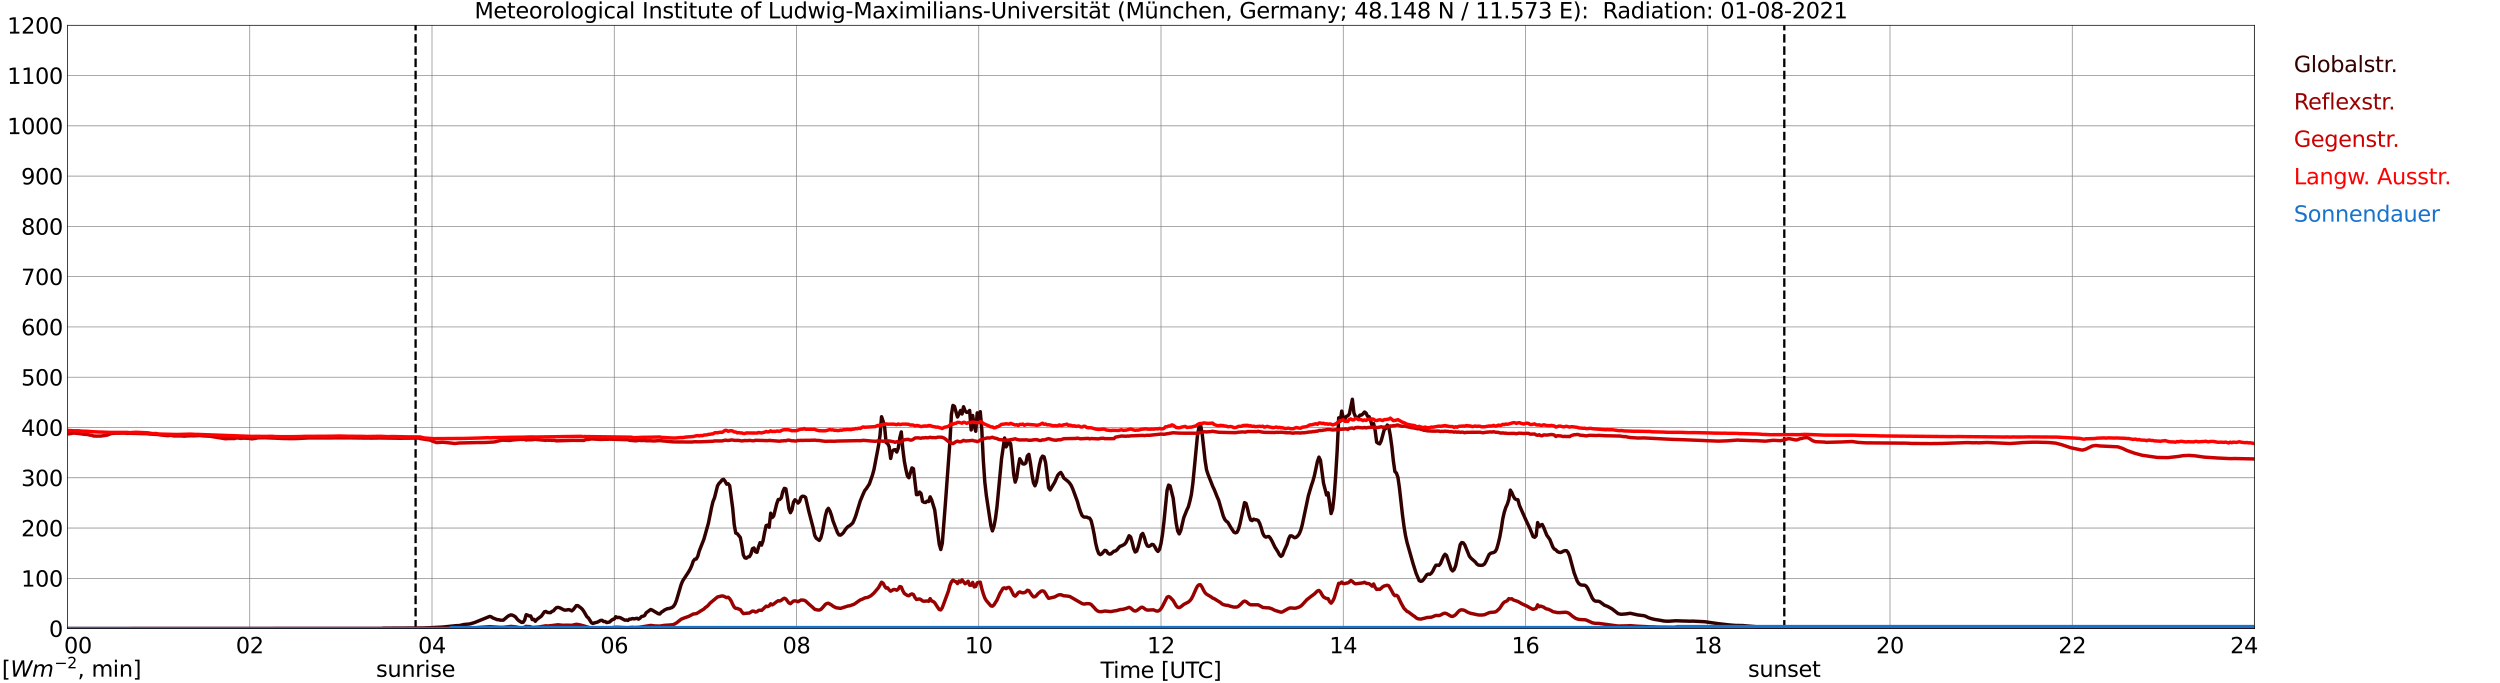 <?xml version="1.0" encoding="utf-8" standalone="no"?>
<!DOCTYPE svg PUBLIC "-//W3C//DTD SVG 1.1//EN"
  "http://www.w3.org/Graphics/SVG/1.1/DTD/svg11.dtd">
<svg xmlns:xlink="http://www.w3.org/1999/xlink" width="1085.4pt" height="296.64pt" viewBox="0 0 1085.4 296.64" xmlns="http://www.w3.org/2000/svg" version="1.1">
 <defs>
  <style type="text/css">*{stroke-linejoin: round; stroke-linecap: butt}</style>
 </defs>
 <g id="figure_1">
  <g id="patch_1">
   <path d="M 0 296.64 
L 1085.4 296.64 
L 1085.4 0 
L 0 0 
z
" style="fill: #ffffff"/>
  </g>
  <g id="axes_1">
   <g id="patch_2">
    <path d="M 29.306 272.909 
L 978.814 272.909 
L 978.814 10.976 
L 29.306 10.976 
z
" style="fill: #ffffff"/>
   </g>
   <g id="patch_3">
    <path d="M 978.814 272.909 
L 978.814 272.909 
L 978.814 10.976 
L 978.814 10.976 
z
" clip-path="url(#pad74532ced)" style="fill: #d3d3d3; opacity: 0.25; stroke: #d3d3d3; stroke-linejoin: miter"/>
   </g>
   <g id="matplotlib.axis_1">
    <g id="xtick_1">
     <g id="line2d_1">
      <path d="M 29.306 272.909 
L 29.306 10.976 
" clip-path="url(#pad74532ced)" style="fill: none; stroke: #808080; stroke-width: 0.3; stroke-linecap: square"/>
     </g>
     <g id="line2d_2"/>
     <g id="text_1">
      <!--    00 -->
      <g transform="translate(18.733 283.627) scale(0.095 -0.095)">
       <defs>
        <path id="DejaVuSans-20" transform="scale(0.016)"/>
        <path id="DejaVuSans-30" d="M 2034 4250 
Q 1547 4250 1301 3770 
Q 1056 3291 1056 2328 
Q 1056 1369 1301 889 
Q 1547 409 2034 409 
Q 2525 409 2770 889 
Q 3016 1369 3016 2328 
Q 3016 3291 2770 3770 
Q 2525 4250 2034 4250 
z
M 2034 4750 
Q 2819 4750 3233 4129 
Q 3647 3509 3647 2328 
Q 3647 1150 3233 529 
Q 2819 -91 2034 -91 
Q 1250 -91 836 529 
Q 422 1150 422 2328 
Q 422 3509 836 4129 
Q 1250 4750 2034 4750 
z
" transform="scale(0.016)"/>
       </defs>
       <use xlink:href="#DejaVuSans-20"/>
       <use xlink:href="#DejaVuSans-20" transform="translate(31.787 0)"/>
       <use xlink:href="#DejaVuSans-20" transform="translate(63.574 0)"/>
       <use xlink:href="#DejaVuSans-30" transform="translate(95.361 0)"/>
       <use xlink:href="#DejaVuSans-30" transform="translate(158.984 0)"/>
      </g>
     </g>
    </g>
    <g id="xtick_2">
     <g id="line2d_3">
      <path d="M 108.431 272.909 
L 108.431 10.976 
" clip-path="url(#pad74532ced)" style="fill: none; stroke: #808080; stroke-width: 0.3; stroke-linecap: square"/>
     </g>
     <g id="line2d_4"/>
     <g id="text_2">
      <!-- 02 -->
      <g transform="translate(102.387 283.627) scale(0.095 -0.095)">
       <defs>
        <path id="DejaVuSans-32" d="M 1228 531 
L 3431 531 
L 3431 0 
L 469 0 
L 469 531 
Q 828 903 1448 1529 
Q 2069 2156 2228 2338 
Q 2531 2678 2651 2914 
Q 2772 3150 2772 3378 
Q 2772 3750 2511 3984 
Q 2250 4219 1831 4219 
Q 1534 4219 1204 4116 
Q 875 4013 500 3803 
L 500 4441 
Q 881 4594 1212 4672 
Q 1544 4750 1819 4750 
Q 2544 4750 2975 4387 
Q 3406 4025 3406 3419 
Q 3406 3131 3298 2873 
Q 3191 2616 2906 2266 
Q 2828 2175 2409 1742 
Q 1991 1309 1228 531 
z
" transform="scale(0.016)"/>
       </defs>
       <use xlink:href="#DejaVuSans-30"/>
       <use xlink:href="#DejaVuSans-32" transform="translate(63.623 0)"/>
      </g>
     </g>
    </g>
    <g id="xtick_3">
     <g id="line2d_5">
      <path d="M 187.557 272.909 
L 187.557 10.976 
" clip-path="url(#pad74532ced)" style="fill: none; stroke: #808080; stroke-width: 0.3; stroke-linecap: square"/>
     </g>
     <g id="line2d_6"/>
     <g id="text_3">
      <!-- 04 -->
      <g transform="translate(181.513 283.627) scale(0.095 -0.095)">
       <defs>
        <path id="DejaVuSans-34" d="M 2419 4116 
L 825 1625 
L 2419 1625 
L 2419 4116 
z
M 2253 4666 
L 3047 4666 
L 3047 1625 
L 3713 1625 
L 3713 1100 
L 3047 1100 
L 3047 0 
L 2419 0 
L 2419 1100 
L 313 1100 
L 313 1709 
L 2253 4666 
z
" transform="scale(0.016)"/>
       </defs>
       <use xlink:href="#DejaVuSans-30"/>
       <use xlink:href="#DejaVuSans-34" transform="translate(63.623 0)"/>
      </g>
     </g>
    </g>
    <g id="xtick_4">
     <g id="line2d_7">
      <path d="M 266.683 272.909 
L 266.683 10.976 
" clip-path="url(#pad74532ced)" style="fill: none; stroke: #808080; stroke-width: 0.3; stroke-linecap: square"/>
     </g>
     <g id="line2d_8"/>
     <g id="text_4">
      <!-- 06 -->
      <g transform="translate(260.638 283.627) scale(0.095 -0.095)">
       <defs>
        <path id="DejaVuSans-36" d="M 2113 2584 
Q 1688 2584 1439 2293 
Q 1191 2003 1191 1497 
Q 1191 994 1439 701 
Q 1688 409 2113 409 
Q 2538 409 2786 701 
Q 3034 994 3034 1497 
Q 3034 2003 2786 2293 
Q 2538 2584 2113 2584 
z
M 3366 4563 
L 3366 3988 
Q 3128 4100 2886 4159 
Q 2644 4219 2406 4219 
Q 1781 4219 1451 3797 
Q 1122 3375 1075 2522 
Q 1259 2794 1537 2939 
Q 1816 3084 2150 3084 
Q 2853 3084 3261 2657 
Q 3669 2231 3669 1497 
Q 3669 778 3244 343 
Q 2819 -91 2113 -91 
Q 1303 -91 875 529 
Q 447 1150 447 2328 
Q 447 3434 972 4092 
Q 1497 4750 2381 4750 
Q 2619 4750 2861 4703 
Q 3103 4656 3366 4563 
z
" transform="scale(0.016)"/>
       </defs>
       <use xlink:href="#DejaVuSans-30"/>
       <use xlink:href="#DejaVuSans-36" transform="translate(63.623 0)"/>
      </g>
     </g>
    </g>
    <g id="xtick_5">
     <g id="line2d_9">
      <path d="M 345.808 272.909 
L 345.808 10.976 
" clip-path="url(#pad74532ced)" style="fill: none; stroke: #808080; stroke-width: 0.3; stroke-linecap: square"/>
     </g>
     <g id="line2d_10"/>
     <g id="text_5">
      <!-- 08 -->
      <g transform="translate(339.764 283.627) scale(0.095 -0.095)">
       <defs>
        <path id="DejaVuSans-38" d="M 2034 2216 
Q 1584 2216 1326 1975 
Q 1069 1734 1069 1313 
Q 1069 891 1326 650 
Q 1584 409 2034 409 
Q 2484 409 2743 651 
Q 3003 894 3003 1313 
Q 3003 1734 2745 1975 
Q 2488 2216 2034 2216 
z
M 1403 2484 
Q 997 2584 770 2862 
Q 544 3141 544 3541 
Q 544 4100 942 4425 
Q 1341 4750 2034 4750 
Q 2731 4750 3128 4425 
Q 3525 4100 3525 3541 
Q 3525 3141 3298 2862 
Q 3072 2584 2669 2484 
Q 3125 2378 3379 2068 
Q 3634 1759 3634 1313 
Q 3634 634 3220 271 
Q 2806 -91 2034 -91 
Q 1263 -91 848 271 
Q 434 634 434 1313 
Q 434 1759 690 2068 
Q 947 2378 1403 2484 
z
M 1172 3481 
Q 1172 3119 1398 2916 
Q 1625 2713 2034 2713 
Q 2441 2713 2670 2916 
Q 2900 3119 2900 3481 
Q 2900 3844 2670 4047 
Q 2441 4250 2034 4250 
Q 1625 4250 1398 4047 
Q 1172 3844 1172 3481 
z
" transform="scale(0.016)"/>
       </defs>
       <use xlink:href="#DejaVuSans-30"/>
       <use xlink:href="#DejaVuSans-38" transform="translate(63.623 0)"/>
      </g>
     </g>
    </g>
    <g id="xtick_6">
     <g id="line2d_11">
      <path d="M 424.934 272.909 
L 424.934 10.976 
" clip-path="url(#pad74532ced)" style="fill: none; stroke: #808080; stroke-width: 0.3; stroke-linecap: square"/>
     </g>
     <g id="line2d_12"/>
     <g id="text_6">
      <!-- 10 -->
      <g transform="translate(418.89 283.627) scale(0.095 -0.095)">
       <defs>
        <path id="DejaVuSans-31" d="M 794 531 
L 1825 531 
L 1825 4091 
L 703 3866 
L 703 4441 
L 1819 4666 
L 2450 4666 
L 2450 531 
L 3481 531 
L 3481 0 
L 794 0 
L 794 531 
z
" transform="scale(0.016)"/>
       </defs>
       <use xlink:href="#DejaVuSans-31"/>
       <use xlink:href="#DejaVuSans-30" transform="translate(63.623 0)"/>
      </g>
     </g>
    </g>
    <g id="xtick_7">
     <g id="line2d_13">
      <path d="M 504.06 272.909 
L 504.06 10.976 
" clip-path="url(#pad74532ced)" style="fill: none; stroke: #808080; stroke-width: 0.3; stroke-linecap: square"/>
     </g>
     <g id="line2d_14"/>
     <g id="text_7">
      <!-- 12 -->
      <g transform="translate(498.015 283.627) scale(0.095 -0.095)">
       <use xlink:href="#DejaVuSans-31"/>
       <use xlink:href="#DejaVuSans-32" transform="translate(63.623 0)"/>
      </g>
     </g>
    </g>
    <g id="xtick_8">
     <g id="line2d_15">
      <path d="M 583.185 272.909 
L 583.185 10.976 
" clip-path="url(#pad74532ced)" style="fill: none; stroke: #808080; stroke-width: 0.3; stroke-linecap: square"/>
     </g>
     <g id="line2d_16"/>
     <g id="text_8">
      <!-- 14 -->
      <g transform="translate(577.141 283.627) scale(0.095 -0.095)">
       <use xlink:href="#DejaVuSans-31"/>
       <use xlink:href="#DejaVuSans-34" transform="translate(63.623 0)"/>
      </g>
     </g>
    </g>
    <g id="xtick_9">
     <g id="line2d_17">
      <path d="M 662.311 272.909 
L 662.311 10.976 
" clip-path="url(#pad74532ced)" style="fill: none; stroke: #808080; stroke-width: 0.3; stroke-linecap: square"/>
     </g>
     <g id="line2d_18"/>
     <g id="text_9">
      <!-- 16 -->
      <g transform="translate(656.267 283.627) scale(0.095 -0.095)">
       <use xlink:href="#DejaVuSans-31"/>
       <use xlink:href="#DejaVuSans-36" transform="translate(63.623 0)"/>
      </g>
     </g>
    </g>
    <g id="xtick_10">
     <g id="line2d_19">
      <path d="M 741.437 272.909 
L 741.437 10.976 
" clip-path="url(#pad74532ced)" style="fill: none; stroke: #808080; stroke-width: 0.3; stroke-linecap: square"/>
     </g>
     <g id="line2d_20"/>
     <g id="text_10">
      <!-- 18 -->
      <g transform="translate(735.392 283.627) scale(0.095 -0.095)">
       <use xlink:href="#DejaVuSans-31"/>
       <use xlink:href="#DejaVuSans-38" transform="translate(63.623 0)"/>
      </g>
     </g>
    </g>
    <g id="xtick_11">
     <g id="line2d_21">
      <path d="M 820.562 272.909 
L 820.562 10.976 
" clip-path="url(#pad74532ced)" style="fill: none; stroke: #808080; stroke-width: 0.3; stroke-linecap: square"/>
     </g>
     <g id="line2d_22"/>
     <g id="text_11">
      <!-- 20 -->
      <g transform="translate(814.518 283.627) scale(0.095 -0.095)">
       <use xlink:href="#DejaVuSans-32"/>
       <use xlink:href="#DejaVuSans-30" transform="translate(63.623 0)"/>
      </g>
     </g>
    </g>
    <g id="xtick_12">
     <g id="line2d_23">
      <path d="M 899.688 272.909 
L 899.688 10.976 
" clip-path="url(#pad74532ced)" style="fill: none; stroke: #808080; stroke-width: 0.3; stroke-linecap: square"/>
     </g>
     <g id="line2d_24"/>
     <g id="text_12">
      <!-- 22 -->
      <g transform="translate(893.644 283.627) scale(0.095 -0.095)">
       <use xlink:href="#DejaVuSans-32"/>
       <use xlink:href="#DejaVuSans-32" transform="translate(63.623 0)"/>
      </g>
     </g>
    </g>
    <g id="xtick_13">
     <g id="line2d_25">
      <path d="M 978.814 272.909 
L 978.814 10.976 
" clip-path="url(#pad74532ced)" style="fill: none; stroke: #808080; stroke-width: 0.3; stroke-linecap: square"/>
     </g>
     <g id="line2d_26"/>
     <g id="text_13">
      <!-- 24    -->
      <g transform="translate(968.241 283.627) scale(0.095 -0.095)">
       <use xlink:href="#DejaVuSans-32"/>
       <use xlink:href="#DejaVuSans-34" transform="translate(63.623 0)"/>
       <use xlink:href="#DejaVuSans-20" transform="translate(127.246 0)"/>
       <use xlink:href="#DejaVuSans-20" transform="translate(159.033 0)"/>
       <use xlink:href="#DejaVuSans-20" transform="translate(190.82 0)"/>
      </g>
     </g>
    </g>
    <g id="text_14">
     <!-- Time [UTC] -->
     <g transform="translate(477.806 294.322) scale(0.095 -0.095)">
      <defs>
       <path id="DejaVuSans-54" d="M -19 4666 
L 3928 4666 
L 3928 4134 
L 2272 4134 
L 2272 0 
L 1638 0 
L 1638 4134 
L -19 4134 
L -19 4666 
z
" transform="scale(0.016)"/>
       <path id="DejaVuSans-69" d="M 603 3500 
L 1178 3500 
L 1178 0 
L 603 0 
L 603 3500 
z
M 603 4863 
L 1178 4863 
L 1178 4134 
L 603 4134 
L 603 4863 
z
" transform="scale(0.016)"/>
       <path id="DejaVuSans-6d" d="M 3328 2828 
Q 3544 3216 3844 3400 
Q 4144 3584 4550 3584 
Q 5097 3584 5394 3201 
Q 5691 2819 5691 2113 
L 5691 0 
L 5113 0 
L 5113 2094 
Q 5113 2597 4934 2840 
Q 4756 3084 4391 3084 
Q 3944 3084 3684 2787 
Q 3425 2491 3425 1978 
L 3425 0 
L 2847 0 
L 2847 2094 
Q 2847 2600 2669 2842 
Q 2491 3084 2119 3084 
Q 1678 3084 1418 2786 
Q 1159 2488 1159 1978 
L 1159 0 
L 581 0 
L 581 3500 
L 1159 3500 
L 1159 2956 
Q 1356 3278 1631 3431 
Q 1906 3584 2284 3584 
Q 2666 3584 2933 3390 
Q 3200 3197 3328 2828 
z
" transform="scale(0.016)"/>
       <path id="DejaVuSans-65" d="M 3597 1894 
L 3597 1613 
L 953 1613 
Q 991 1019 1311 708 
Q 1631 397 2203 397 
Q 2534 397 2845 478 
Q 3156 559 3463 722 
L 3463 178 
Q 3153 47 2828 -22 
Q 2503 -91 2169 -91 
Q 1331 -91 842 396 
Q 353 884 353 1716 
Q 353 2575 817 3079 
Q 1281 3584 2069 3584 
Q 2775 3584 3186 3129 
Q 3597 2675 3597 1894 
z
M 3022 2063 
Q 3016 2534 2758 2815 
Q 2500 3097 2075 3097 
Q 1594 3097 1305 2825 
Q 1016 2553 972 2059 
L 3022 2063 
z
" transform="scale(0.016)"/>
       <path id="DejaVuSans-5b" d="M 550 4863 
L 1875 4863 
L 1875 4416 
L 1125 4416 
L 1125 -397 
L 1875 -397 
L 1875 -844 
L 550 -844 
L 550 4863 
z
" transform="scale(0.016)"/>
       <path id="DejaVuSans-55" d="M 556 4666 
L 1191 4666 
L 1191 1831 
Q 1191 1081 1462 751 
Q 1734 422 2344 422 
Q 2950 422 3222 751 
Q 3494 1081 3494 1831 
L 3494 4666 
L 4128 4666 
L 4128 1753 
Q 4128 841 3676 375 
Q 3225 -91 2344 -91 
Q 1459 -91 1007 375 
Q 556 841 556 1753 
L 556 4666 
z
" transform="scale(0.016)"/>
       <path id="DejaVuSans-43" d="M 4122 4306 
L 4122 3641 
Q 3803 3938 3442 4084 
Q 3081 4231 2675 4231 
Q 1875 4231 1450 3742 
Q 1025 3253 1025 2328 
Q 1025 1406 1450 917 
Q 1875 428 2675 428 
Q 3081 428 3442 575 
Q 3803 722 4122 1019 
L 4122 359 
Q 3791 134 3420 21 
Q 3050 -91 2638 -91 
Q 1578 -91 968 557 
Q 359 1206 359 2328 
Q 359 3453 968 4101 
Q 1578 4750 2638 4750 
Q 3056 4750 3426 4639 
Q 3797 4528 4122 4306 
z
" transform="scale(0.016)"/>
       <path id="DejaVuSans-5d" d="M 1947 4863 
L 1947 -844 
L 622 -844 
L 622 -397 
L 1369 -397 
L 1369 4416 
L 622 4416 
L 622 4863 
L 1947 4863 
z
" transform="scale(0.016)"/>
      </defs>
      <use xlink:href="#DejaVuSans-54"/>
      <use xlink:href="#DejaVuSans-69" transform="translate(57.959 0)"/>
      <use xlink:href="#DejaVuSans-6d" transform="translate(85.742 0)"/>
      <use xlink:href="#DejaVuSans-65" transform="translate(183.154 0)"/>
      <use xlink:href="#DejaVuSans-20" transform="translate(244.678 0)"/>
      <use xlink:href="#DejaVuSans-5b" transform="translate(276.465 0)"/>
      <use xlink:href="#DejaVuSans-55" transform="translate(315.479 0)"/>
      <use xlink:href="#DejaVuSans-54" transform="translate(388.672 0)"/>
      <use xlink:href="#DejaVuSans-43" transform="translate(443.881 0)"/>
      <use xlink:href="#DejaVuSans-5d" transform="translate(513.705 0)"/>
     </g>
    </g>
   </g>
   <g id="matplotlib.axis_2">
    <g id="ytick_1">
     <g id="line2d_27">
      <path d="M 29.306 272.909 
L 978.814 272.909 
" clip-path="url(#pad74532ced)" style="fill: none; stroke: #808080; stroke-width: 0.3; stroke-linecap: square"/>
     </g>
     <g id="line2d_28"/>
     <g id="text_15">
      <!-- 0 -->
      <g transform="translate(21.261 276.518) scale(0.095 -0.095)">
       <use xlink:href="#DejaVuSans-30"/>
      </g>
     </g>
    </g>
    <g id="ytick_2">
     <g id="line2d_29">
      <path d="M 29.306 251.081 
L 978.814 251.081 
" clip-path="url(#pad74532ced)" style="fill: none; stroke: #808080; stroke-width: 0.3; stroke-linecap: square"/>
     </g>
     <g id="line2d_30"/>
     <g id="text_16">
      <!-- 100 -->
      <g transform="translate(9.173 254.69) scale(0.095 -0.095)">
       <use xlink:href="#DejaVuSans-31"/>
       <use xlink:href="#DejaVuSans-30" transform="translate(63.623 0)"/>
       <use xlink:href="#DejaVuSans-30" transform="translate(127.246 0)"/>
      </g>
     </g>
    </g>
    <g id="ytick_3">
     <g id="line2d_31">
      <path d="M 29.306 229.253 
L 978.814 229.253 
" clip-path="url(#pad74532ced)" style="fill: none; stroke: #808080; stroke-width: 0.3; stroke-linecap: square"/>
     </g>
     <g id="line2d_32"/>
     <g id="text_17">
      <!-- 200 -->
      <g transform="translate(9.173 232.863) scale(0.095 -0.095)">
       <use xlink:href="#DejaVuSans-32"/>
       <use xlink:href="#DejaVuSans-30" transform="translate(63.623 0)"/>
       <use xlink:href="#DejaVuSans-30" transform="translate(127.246 0)"/>
      </g>
     </g>
    </g>
    <g id="ytick_4">
     <g id="line2d_33">
      <path d="M 29.306 207.426 
L 978.814 207.426 
" clip-path="url(#pad74532ced)" style="fill: none; stroke: #808080; stroke-width: 0.3; stroke-linecap: square"/>
     </g>
     <g id="line2d_34"/>
     <g id="text_18">
      <!-- 300 -->
      <g transform="translate(9.173 211.035) scale(0.095 -0.095)">
       <defs>
        <path id="DejaVuSans-33" d="M 2597 2516 
Q 3050 2419 3304 2112 
Q 3559 1806 3559 1356 
Q 3559 666 3084 287 
Q 2609 -91 1734 -91 
Q 1441 -91 1130 -33 
Q 819 25 488 141 
L 488 750 
Q 750 597 1062 519 
Q 1375 441 1716 441 
Q 2309 441 2620 675 
Q 2931 909 2931 1356 
Q 2931 1769 2642 2001 
Q 2353 2234 1838 2234 
L 1294 2234 
L 1294 2753 
L 1863 2753 
Q 2328 2753 2575 2939 
Q 2822 3125 2822 3475 
Q 2822 3834 2567 4026 
Q 2313 4219 1838 4219 
Q 1578 4219 1281 4162 
Q 984 4106 628 3988 
L 628 4550 
Q 988 4650 1302 4700 
Q 1616 4750 1894 4750 
Q 2613 4750 3031 4423 
Q 3450 4097 3450 3541 
Q 3450 3153 3228 2886 
Q 3006 2619 2597 2516 
z
" transform="scale(0.016)"/>
       </defs>
       <use xlink:href="#DejaVuSans-33"/>
       <use xlink:href="#DejaVuSans-30" transform="translate(63.623 0)"/>
       <use xlink:href="#DejaVuSans-30" transform="translate(127.246 0)"/>
      </g>
     </g>
    </g>
    <g id="ytick_5">
     <g id="line2d_35">
      <path d="M 29.306 185.598 
L 978.814 185.598 
" clip-path="url(#pad74532ced)" style="fill: none; stroke: #808080; stroke-width: 0.3; stroke-linecap: square"/>
     </g>
     <g id="line2d_36"/>
     <g id="text_19">
      <!-- 400 -->
      <g transform="translate(9.173 189.207) scale(0.095 -0.095)">
       <use xlink:href="#DejaVuSans-34"/>
       <use xlink:href="#DejaVuSans-30" transform="translate(63.623 0)"/>
       <use xlink:href="#DejaVuSans-30" transform="translate(127.246 0)"/>
      </g>
     </g>
    </g>
    <g id="ytick_6">
     <g id="line2d_37">
      <path d="M 29.306 163.77 
L 978.814 163.77 
" clip-path="url(#pad74532ced)" style="fill: none; stroke: #808080; stroke-width: 0.3; stroke-linecap: square"/>
     </g>
     <g id="line2d_38"/>
     <g id="text_20">
      <!-- 500 -->
      <g transform="translate(9.173 167.379) scale(0.095 -0.095)">
       <defs>
        <path id="DejaVuSans-35" d="M 691 4666 
L 3169 4666 
L 3169 4134 
L 1269 4134 
L 1269 2991 
Q 1406 3038 1543 3061 
Q 1681 3084 1819 3084 
Q 2600 3084 3056 2656 
Q 3513 2228 3513 1497 
Q 3513 744 3044 326 
Q 2575 -91 1722 -91 
Q 1428 -91 1123 -41 
Q 819 9 494 109 
L 494 744 
Q 775 591 1075 516 
Q 1375 441 1709 441 
Q 2250 441 2565 725 
Q 2881 1009 2881 1497 
Q 2881 1984 2565 2268 
Q 2250 2553 1709 2553 
Q 1456 2553 1204 2497 
Q 953 2441 691 2322 
L 691 4666 
z
" transform="scale(0.016)"/>
       </defs>
       <use xlink:href="#DejaVuSans-35"/>
       <use xlink:href="#DejaVuSans-30" transform="translate(63.623 0)"/>
       <use xlink:href="#DejaVuSans-30" transform="translate(127.246 0)"/>
      </g>
     </g>
    </g>
    <g id="ytick_7">
     <g id="line2d_39">
      <path d="M 29.306 141.942 
L 978.814 141.942 
" clip-path="url(#pad74532ced)" style="fill: none; stroke: #808080; stroke-width: 0.3; stroke-linecap: square"/>
     </g>
     <g id="line2d_40"/>
     <g id="text_21">
      <!-- 600 -->
      <g transform="translate(9.173 145.551) scale(0.095 -0.095)">
       <use xlink:href="#DejaVuSans-36"/>
       <use xlink:href="#DejaVuSans-30" transform="translate(63.623 0)"/>
       <use xlink:href="#DejaVuSans-30" transform="translate(127.246 0)"/>
      </g>
     </g>
    </g>
    <g id="ytick_8">
     <g id="line2d_41">
      <path d="M 29.306 120.114 
L 978.814 120.114 
" clip-path="url(#pad74532ced)" style="fill: none; stroke: #808080; stroke-width: 0.3; stroke-linecap: square"/>
     </g>
     <g id="line2d_42"/>
     <g id="text_22">
      <!-- 700 -->
      <g transform="translate(9.173 123.724) scale(0.095 -0.095)">
       <defs>
        <path id="DejaVuSans-37" d="M 525 4666 
L 3525 4666 
L 3525 4397 
L 1831 0 
L 1172 0 
L 2766 4134 
L 525 4134 
L 525 4666 
z
" transform="scale(0.016)"/>
       </defs>
       <use xlink:href="#DejaVuSans-37"/>
       <use xlink:href="#DejaVuSans-30" transform="translate(63.623 0)"/>
       <use xlink:href="#DejaVuSans-30" transform="translate(127.246 0)"/>
      </g>
     </g>
    </g>
    <g id="ytick_9">
     <g id="line2d_43">
      <path d="M 29.306 98.287 
L 978.814 98.287 
" clip-path="url(#pad74532ced)" style="fill: none; stroke: #808080; stroke-width: 0.3; stroke-linecap: square"/>
     </g>
     <g id="line2d_44"/>
     <g id="text_23">
      <!-- 800 -->
      <g transform="translate(9.173 101.896) scale(0.095 -0.095)">
       <use xlink:href="#DejaVuSans-38"/>
       <use xlink:href="#DejaVuSans-30" transform="translate(63.623 0)"/>
       <use xlink:href="#DejaVuSans-30" transform="translate(127.246 0)"/>
      </g>
     </g>
    </g>
    <g id="ytick_10">
     <g id="line2d_45">
      <path d="M 29.306 76.459 
L 978.814 76.459 
" clip-path="url(#pad74532ced)" style="fill: none; stroke: #808080; stroke-width: 0.3; stroke-linecap: square"/>
     </g>
     <g id="line2d_46"/>
     <g id="text_24">
      <!-- 900 -->
      <g transform="translate(9.173 80.068) scale(0.095 -0.095)">
       <defs>
        <path id="DejaVuSans-39" d="M 703 97 
L 703 672 
Q 941 559 1184 500 
Q 1428 441 1663 441 
Q 2288 441 2617 861 
Q 2947 1281 2994 2138 
Q 2813 1869 2534 1725 
Q 2256 1581 1919 1581 
Q 1219 1581 811 2004 
Q 403 2428 403 3163 
Q 403 3881 828 4315 
Q 1253 4750 1959 4750 
Q 2769 4750 3195 4129 
Q 3622 3509 3622 2328 
Q 3622 1225 3098 567 
Q 2575 -91 1691 -91 
Q 1453 -91 1209 -44 
Q 966 3 703 97 
z
M 1959 2075 
Q 2384 2075 2632 2365 
Q 2881 2656 2881 3163 
Q 2881 3666 2632 3958 
Q 2384 4250 1959 4250 
Q 1534 4250 1286 3958 
Q 1038 3666 1038 3163 
Q 1038 2656 1286 2365 
Q 1534 2075 1959 2075 
z
" transform="scale(0.016)"/>
       </defs>
       <use xlink:href="#DejaVuSans-39"/>
       <use xlink:href="#DejaVuSans-30" transform="translate(63.623 0)"/>
       <use xlink:href="#DejaVuSans-30" transform="translate(127.246 0)"/>
      </g>
     </g>
    </g>
    <g id="ytick_11">
     <g id="line2d_47">
      <path d="M 29.306 54.631 
L 978.814 54.631 
" clip-path="url(#pad74532ced)" style="fill: none; stroke: #808080; stroke-width: 0.3; stroke-linecap: square"/>
     </g>
     <g id="line2d_48"/>
     <g id="text_25">
      <!-- 1000 -->
      <g transform="translate(3.128 58.24) scale(0.095 -0.095)">
       <use xlink:href="#DejaVuSans-31"/>
       <use xlink:href="#DejaVuSans-30" transform="translate(63.623 0)"/>
       <use xlink:href="#DejaVuSans-30" transform="translate(127.246 0)"/>
       <use xlink:href="#DejaVuSans-30" transform="translate(190.869 0)"/>
      </g>
     </g>
    </g>
    <g id="ytick_12">
     <g id="line2d_49">
      <path d="M 29.306 32.803 
L 978.814 32.803 
" clip-path="url(#pad74532ced)" style="fill: none; stroke: #808080; stroke-width: 0.3; stroke-linecap: square"/>
     </g>
     <g id="line2d_50"/>
     <g id="text_26">
      <!-- 1100 -->
      <g transform="translate(3.128 36.413) scale(0.095 -0.095)">
       <use xlink:href="#DejaVuSans-31"/>
       <use xlink:href="#DejaVuSans-31" transform="translate(63.623 0)"/>
       <use xlink:href="#DejaVuSans-30" transform="translate(127.246 0)"/>
       <use xlink:href="#DejaVuSans-30" transform="translate(190.869 0)"/>
      </g>
     </g>
    </g>
    <g id="ytick_13">
     <g id="line2d_51">
      <path d="M 29.306 10.976 
L 978.814 10.976 
" clip-path="url(#pad74532ced)" style="fill: none; stroke: #808080; stroke-width: 0.3; stroke-linecap: square"/>
     </g>
     <g id="line2d_52"/>
     <g id="text_27">
      <!-- 1200 -->
      <g transform="translate(3.128 14.585) scale(0.095 -0.095)">
       <use xlink:href="#DejaVuSans-31"/>
       <use xlink:href="#DejaVuSans-32" transform="translate(63.623 0)"/>
       <use xlink:href="#DejaVuSans-30" transform="translate(127.246 0)"/>
       <use xlink:href="#DejaVuSans-30" transform="translate(190.869 0)"/>
      </g>
     </g>
    </g>
   </g>
   <g id="line2d_53">
    <path d="M 180.436 272.909 
L 180.436 10.976 
" clip-path="url(#pad74532ced)" style="fill: none; stroke-dasharray: 3.7,1.6; stroke-dashoffset: 0; stroke: #000000"/>
   </g>
   <g id="line2d_54">
    <path d="M 774.67 272.909 
L 774.67 10.976 
" clip-path="url(#pad74532ced)" style="fill: none; stroke-dasharray: 3.7,1.6; stroke-dashoffset: 0; stroke: #000000"/>
   </g>
   <g id="line2d_55">
    <path d="M 29.306 272.909 
L 165.798 272.909 
L 166.457 272.767 
L 183.601 272.686 
L 191.513 272.28 
L 192.832 272.178 
L 198.107 271.632 
L 199.426 271.59 
L 201.404 271.145 
L 204.042 270.881 
L 206.02 270.294 
L 212.614 267.618 
L 213.273 267.801 
L 213.932 268.246 
L 215.91 269.037 
L 216.57 269.058 
L 217.229 269.259 
L 218.548 269.24 
L 219.867 268.085 
L 220.526 267.537 
L 221.186 267.172 
L 221.845 266.969 
L 222.504 267.092 
L 223.164 267.415 
L 223.823 267.862 
L 224.482 268.733 
L 225.142 269.381 
L 226.461 270.233 
L 227.12 270.172 
L 227.779 269.2 
L 228.439 266.889 
L 229.098 267.092 
L 229.757 267.437 
L 230.417 267.415 
L 231.076 268.997 
L 231.736 268.855 
L 232.395 269.726 
L 233.054 268.956 
L 235.033 267.498 
L 236.351 265.631 
L 237.011 265.47 
L 237.67 265.915 
L 238.989 265.998 
L 239.648 265.45 
L 240.308 265.186 
L 240.967 264.376 
L 241.626 263.787 
L 242.286 263.706 
L 242.945 263.848 
L 244.923 264.841 
L 245.583 264.902 
L 246.901 264.66 
L 247.561 264.841 
L 248.22 265.228 
L 248.88 264.699 
L 250.198 262.958 
L 250.858 262.936 
L 252.176 263.909 
L 252.836 264.518 
L 253.495 265.47 
L 254.814 267.76 
L 255.473 268.288 
L 256.792 270.394 
L 257.451 270.678 
L 258.111 270.416 
L 259.43 270.091 
L 260.748 269.362 
L 261.408 269.32 
L 262.067 269.849 
L 262.726 269.827 
L 263.386 270.294 
L 264.705 270.03 
L 265.364 269.381 
L 266.023 268.917 
L 266.683 268.753 
L 267.342 267.76 
L 268.002 268.146 
L 268.661 268.043 
L 269.32 268.185 
L 271.298 269.259 
L 271.958 269.178 
L 272.617 269.362 
L 273.277 268.794 
L 273.936 268.794 
L 274.595 268.53 
L 275.255 268.692 
L 276.573 268.43 
L 277.233 268.814 
L 277.892 268.349 
L 278.552 267.659 
L 279.211 267.517 
L 279.87 267.234 
L 280.53 266.057 
L 282.508 264.619 
L 283.167 264.883 
L 285.805 266.463 
L 286.464 266.563 
L 287.124 265.795 
L 287.783 265.409 
L 288.442 264.883 
L 289.761 264.254 
L 290.42 264.213 
L 291.739 263.767 
L 292.399 263.241 
L 293.058 262.268 
L 293.717 260.585 
L 295.696 253.877 
L 296.355 252.255 
L 298.992 248.224 
L 299.652 247.067 
L 300.311 245.587 
L 300.971 243.662 
L 301.63 242.811 
L 302.289 242.69 
L 302.949 241.494 
L 303.608 239.183 
L 304.927 235.819 
L 305.586 234.158 
L 307.564 227.145 
L 308.883 220.557 
L 309.543 217.761 
L 310.202 216.139 
L 311.521 210.911 
L 312.18 209.857 
L 312.839 209.209 
L 313.499 208.358 
L 314.158 208.113 
L 314.818 208.964 
L 315.477 210.202 
L 316.136 210.019 
L 316.796 210.87 
L 318.114 220.74 
L 318.774 227.793 
L 319.433 231.443 
L 320.093 231.685 
L 321.411 233.346 
L 322.071 236.67 
L 322.73 240.946 
L 323.39 242.184 
L 324.049 242.346 
L 324.708 241.798 
L 325.368 241.675 
L 326.027 240.582 
L 326.686 238.231 
L 327.346 237.906 
L 328.005 239.549 
L 328.665 239.792 
L 329.324 237.441 
L 329.983 235.596 
L 330.643 236.651 
L 331.302 234.745 
L 331.961 231.137 
L 332.621 228.199 
L 333.28 227.955 
L 333.94 228.889 
L 334.599 222.808 
L 335.258 224.713 
L 335.918 223.984 
L 337.236 218.654 
L 337.896 216.87 
L 338.555 216.849 
L 339.215 216.139 
L 339.874 213.404 
L 340.533 212.025 
L 341.193 212.249 
L 341.852 216.181 
L 342.512 220.882 
L 343.171 222.585 
L 343.83 221.369 
L 344.49 218.045 
L 345.149 216.971 
L 345.808 217.538 
L 346.468 218.409 
L 347.127 217.761 
L 347.787 215.855 
L 348.446 215.43 
L 349.105 215.511 
L 349.765 215.978 
L 351.083 221.714 
L 353.062 229.314 
L 353.721 232.455 
L 354.38 233.671 
L 355.699 234.623 
L 356.359 233.59 
L 357.018 231.117 
L 358.337 223.962 
L 358.996 221.55 
L 359.655 220.699 
L 360.315 221.834 
L 360.974 223.7 
L 361.634 226.112 
L 363.612 231.259 
L 364.271 232.252 
L 364.93 232.314 
L 365.59 231.846 
L 366.249 231.178 
L 366.909 230.063 
L 367.568 229.231 
L 368.227 228.583 
L 368.887 228.26 
L 370.206 227.084 
L 370.865 225.665 
L 371.524 223.962 
L 373.502 217.477 
L 374.821 214.317 
L 375.481 212.937 
L 376.14 212.127 
L 377.459 210.08 
L 378.777 206.29 
L 379.437 203.879 
L 380.756 196.968 
L 381.415 193.46 
L 382.074 188.92 
L 382.734 180.935 
L 383.393 182.841 
L 384.053 185.253 
L 384.712 192.164 
L 385.371 192.528 
L 386.031 193.908 
L 386.69 199.035 
L 387.349 195.933 
L 388.009 195.326 
L 388.668 195.224 
L 389.328 196.258 
L 389.987 194.534 
L 390.646 190.116 
L 391.306 187.523 
L 391.965 194.96 
L 392.624 200.251 
L 393.284 203.756 
L 393.943 206.614 
L 394.603 207.404 
L 395.921 203.149 
L 396.581 203.534 
L 397.899 214.762 
L 398.559 214.701 
L 399.218 213.627 
L 399.878 214.255 
L 400.537 217.7 
L 401.196 218.086 
L 401.856 218.167 
L 402.515 217.58 
L 403.175 217.761 
L 403.834 215.714 
L 404.493 217.093 
L 405.812 221.389 
L 407.79 236.325 
L 408.45 238.576 
L 409.109 235.861 
L 410.428 218.876 
L 412.406 191.982 
L 413.065 179.962 
L 413.725 176.031 
L 414.384 176.417 
L 415.703 181.038 
L 416.362 179.761 
L 417.022 178.2 
L 417.681 179.739 
L 418.34 176.598 
L 419 178.382 
L 419.659 179.03 
L 420.318 178.929 
L 420.978 178.2 
L 421.637 186.672 
L 422.297 180.387 
L 422.956 185.008 
L 423.615 187.239 
L 424.275 179.252 
L 424.934 182.112 
L 425.593 178.746 
L 426.253 186.469 
L 426.912 199.805 
L 427.572 209.351 
L 428.231 215.126 
L 429.55 223.901 
L 430.209 228.238 
L 430.869 230.489 
L 431.528 228.583 
L 432.187 225.139 
L 432.847 220.051 
L 434.825 199.238 
L 436.144 190.177 
L 436.803 194.008 
L 437.462 192.853 
L 438.122 191.454 
L 438.781 192.731 
L 439.44 198.529 
L 440.1 205.965 
L 440.759 209.309 
L 441.419 207.345 
L 442.078 202.663 
L 442.737 199.177 
L 444.056 201.386 
L 444.716 201.467 
L 445.375 200.999 
L 446.034 197.961 
L 446.694 197.271 
L 447.353 200.96 
L 448.012 205.784 
L 448.672 209.593 
L 449.331 210.911 
L 449.991 209.228 
L 451.309 201.77 
L 451.969 199.116 
L 452.628 198.042 
L 453.287 198.326 
L 453.947 200.838 
L 455.266 211.802 
L 455.925 212.714 
L 457.244 210.486 
L 457.903 209.39 
L 459.222 206.352 
L 459.881 205.581 
L 460.541 205.114 
L 461.2 206.127 
L 461.859 207.526 
L 463.838 209.128 
L 464.497 209.896 
L 465.156 210.911 
L 465.816 212.431 
L 467.794 217.822 
L 468.453 220.234 
L 469.113 222.201 
L 469.772 223.781 
L 470.431 224.41 
L 471.091 224.53 
L 471.75 224.49 
L 472.409 224.814 
L 473.069 224.936 
L 473.728 226.051 
L 474.388 228.747 
L 475.047 232.03 
L 475.706 235.9 
L 476.366 238.576 
L 477.025 240.318 
L 477.685 240.805 
L 478.344 240.44 
L 479.663 238.94 
L 480.322 239.143 
L 480.981 240.137 
L 481.641 240.562 
L 482.3 240.481 
L 483.619 239.325 
L 484.278 239.224 
L 484.938 238.718 
L 486.256 237.157 
L 486.916 237.015 
L 488.235 236.286 
L 488.894 235.474 
L 490.213 232.597 
L 490.872 233.104 
L 491.532 235.354 
L 492.191 238.109 
L 492.85 239.65 
L 493.51 239.266 
L 494.169 237.38 
L 495.488 232.211 
L 496.147 231.604 
L 496.807 233.184 
L 497.466 235.596 
L 498.125 236.996 
L 498.785 237.238 
L 499.444 236.893 
L 500.103 236.345 
L 500.763 236.487 
L 501.422 237.461 
L 502.082 238.718 
L 502.741 239.408 
L 503.4 238.556 
L 504.06 235.981 
L 504.719 231.888 
L 505.379 226.193 
L 506.697 212.876 
L 507.357 210.606 
L 508.016 210.973 
L 509.335 216.242 
L 510.654 227.145 
L 511.313 230.569 
L 511.972 231.785 
L 512.632 230.366 
L 513.95 224.752 
L 515.269 221.45 
L 515.929 220.051 
L 516.588 217.639 
L 517.247 214.701 
L 517.907 209.715 
L 519.885 189.145 
L 520.544 185.456 
L 521.204 184.524 
L 521.863 187.665 
L 523.182 199.784 
L 523.841 204.001 
L 524.501 206.026 
L 525.819 209.351 
L 526.479 211.073 
L 527.138 212.45 
L 528.457 215.755 
L 529.116 217.255 
L 531.094 224.084 
L 531.754 225.545 
L 532.413 226.293 
L 533.073 226.761 
L 534.391 229.05 
L 535.71 231.037 
L 536.369 231.34 
L 537.029 231.117 
L 537.688 229.84 
L 538.348 227.47 
L 540.326 218.228 
L 540.985 218.571 
L 541.644 220.943 
L 542.304 223.82 
L 542.963 225.726 
L 543.623 226.029 
L 544.282 225.381 
L 544.941 225.665 
L 545.601 225.706 
L 546.26 225.99 
L 546.919 227.267 
L 547.579 229.212 
L 548.238 231.523 
L 548.898 232.759 
L 549.557 233.204 
L 550.216 233.001 
L 550.876 232.92 
L 551.535 233.652 
L 552.195 234.806 
L 553.513 237.541 
L 554.832 239.608 
L 555.491 240.885 
L 556.151 241.555 
L 556.81 241.027 
L 557.47 239.205 
L 558.788 236.286 
L 559.448 233.994 
L 560.107 232.678 
L 560.766 232.637 
L 562.085 233.468 
L 562.745 233.265 
L 563.404 232.678 
L 564.063 231.807 
L 564.723 230.225 
L 565.382 227.874 
L 568.02 215.329 
L 569.338 210.831 
L 569.998 208.905 
L 570.657 206.513 
L 571.976 200.351 
L 572.635 198.467 
L 573.295 199.845 
L 574.613 209.757 
L 575.932 214.904 
L 576.592 213.972 
L 577.91 222.969 
L 578.57 221.005 
L 579.229 215.288 
L 579.889 206.452 
L 580.548 195.588 
L 581.207 181.402 
L 581.867 182.902 
L 582.526 178.484 
L 583.185 181.28 
L 583.845 182.193 
L 584.504 180.835 
L 585.164 180.529 
L 585.823 179.761 
L 587.142 173.357 
L 587.801 179.193 
L 588.46 180.855 
L 589.12 181.322 
L 589.779 181.138 
L 590.439 180.246 
L 591.098 180.226 
L 591.757 179.658 
L 592.417 178.888 
L 593.076 179.355 
L 593.736 180.732 
L 594.395 180.896 
L 595.054 182.476 
L 595.714 184.847 
L 596.373 183.915 
L 597.032 186.875 
L 597.692 191.982 
L 598.351 192.467 
L 599.011 192.711 
L 599.67 191.373 
L 600.989 186.488 
L 601.648 186.023 
L 602.307 184.543 
L 602.967 185.517 
L 603.626 189.145 
L 604.286 193.967 
L 604.945 200.089 
L 605.604 204.73 
L 606.264 205.378 
L 606.923 207.242 
L 607.582 211.863 
L 608.901 223.578 
L 609.561 228.583 
L 610.22 232.556 
L 610.879 235.516 
L 613.517 244.797 
L 614.836 248.972 
L 616.154 252.074 
L 616.814 252.397 
L 617.473 252.236 
L 618.133 251.526 
L 619.451 249.52 
L 620.111 249.237 
L 620.77 249.357 
L 621.429 248.85 
L 622.089 247.899 
L 622.748 246.499 
L 623.408 245.406 
L 624.067 245.364 
L 624.726 245.467 
L 625.386 244.696 
L 626.705 241.534 
L 627.364 240.643 
L 628.023 241.169 
L 630.001 247.128 
L 630.661 247.879 
L 631.32 247.27 
L 631.98 245.648 
L 633.958 236.448 
L 634.617 235.555 
L 635.276 235.677 
L 635.936 236.57 
L 637.914 241.414 
L 638.573 242.265 
L 640.552 244.028 
L 641.211 244.878 
L 641.87 245.345 
L 643.189 245.467 
L 643.848 245.303 
L 644.508 244.878 
L 645.167 243.703 
L 646.486 240.805 
L 647.145 240.217 
L 648.464 239.853 
L 649.123 239.508 
L 649.783 238.353 
L 650.442 236.083 
L 651.102 233.326 
L 651.761 229.76 
L 652.42 225.403 
L 653.08 222.443 
L 653.739 220.356 
L 654.399 218.937 
L 655.058 216.87 
L 655.717 212.795 
L 656.377 213.849 
L 657.036 215.452 
L 657.695 216.526 
L 658.355 216.91 
L 659.014 216.971 
L 659.674 219.444 
L 662.311 225.381 
L 664.289 229.618 
L 665.608 232.942 
L 666.267 233.265 
L 666.927 232.617 
L 667.586 226.881 
L 668.246 228.644 
L 668.905 227.976 
L 669.564 227.712 
L 670.224 229.031 
L 671.542 232.333 
L 672.861 234.178 
L 674.18 237.502 
L 674.839 238.393 
L 675.499 238.737 
L 676.158 239.466 
L 676.817 239.75 
L 677.477 239.892 
L 678.136 239.65 
L 678.796 239.266 
L 679.455 239.063 
L 680.114 239.102 
L 680.774 239.853 
L 681.433 241.352 
L 683.411 248.689 
L 684.73 252.216 
L 685.389 253.27 
L 686.049 253.836 
L 686.708 254.019 
L 688.027 254.08 
L 688.686 254.506 
L 689.346 255.438 
L 691.324 259.734 
L 691.983 260.585 
L 692.643 260.991 
L 693.961 261.032 
L 694.621 261.275 
L 696.599 262.774 
L 697.918 263.261 
L 699.236 263.99 
L 699.896 264.355 
L 702.533 266.424 
L 703.852 266.705 
L 705.83 266.544 
L 707.808 266.26 
L 711.105 266.989 
L 713.743 267.314 
L 714.402 267.517 
L 715.721 268.185 
L 717.04 268.611 
L 718.358 268.917 
L 720.996 269.342 
L 722.315 269.604 
L 723.633 269.707 
L 724.952 269.685 
L 727.59 269.504 
L 730.227 269.604 
L 732.205 269.646 
L 733.524 269.707 
L 734.843 269.665 
L 740.118 269.929 
L 744.074 270.497 
L 746.052 270.781 
L 750.668 271.307 
L 753.306 271.529 
L 756.602 271.59 
L 769.131 272.686 
L 771.768 272.787 
L 775.065 272.909 
L 978.154 272.909 
L 978.154 272.909 
" clip-path="url(#pad74532ced)" style="fill: none; stroke: #330000; stroke-width: 1.5; stroke-linecap: square"/>
   </g>
   <g id="line2d_56">
    <path d="M 29.306 272.909 
L 202.723 272.828 
L 210.635 272.219 
L 212.614 272.058 
L 217.229 272.402 
L 218.548 272.381 
L 221.845 271.957 
L 223.823 272.158 
L 225.801 272.605 
L 227.12 272.605 
L 228.439 271.916 
L 229.098 272.058 
L 229.757 272.016 
L 230.417 272.158 
L 231.076 272.442 
L 233.714 272.261 
L 237.011 271.693 
L 237.67 271.793 
L 239.648 271.59 
L 242.286 271.248 
L 244.264 271.47 
L 246.242 271.429 
L 248.22 271.49 
L 250.198 271.045 
L 251.517 271.226 
L 253.495 271.754 
L 256.792 272.767 
L 258.77 272.747 
L 261.408 272.605 
L 262.726 272.725 
L 264.705 272.686 
L 266.023 272.464 
L 268.002 272.322 
L 269.98 272.442 
L 271.298 272.503 
L 272.617 272.544 
L 274.595 272.361 
L 275.255 272.464 
L 276.573 272.402 
L 277.233 272.402 
L 282.508 271.531 
L 284.486 271.774 
L 286.464 271.815 
L 288.442 271.51 
L 291.08 271.328 
L 292.399 271.165 
L 293.717 270.436 
L 295.696 268.855 
L 297.014 268.308 
L 298.992 267.62 
L 300.971 266.585 
L 302.289 266.424 
L 302.949 266.079 
L 304.267 265.208 
L 305.586 264.437 
L 306.246 263.767 
L 306.905 263.342 
L 307.564 262.715 
L 308.224 261.903 
L 311.521 259.168 
L 313.499 258.721 
L 314.158 258.843 
L 315.477 259.472 
L 316.136 259.31 
L 316.796 259.937 
L 317.455 260.93 
L 318.114 262.41 
L 318.774 263.606 
L 319.433 264.132 
L 320.093 264.132 
L 320.752 264.457 
L 321.411 264.64 
L 322.071 265.612 
L 322.73 266.382 
L 325.368 266.14 
L 326.686 265.289 
L 327.346 265.369 
L 328.005 265.734 
L 328.665 265.551 
L 329.324 265.025 
L 329.983 264.902 
L 330.643 265.025 
L 332.621 263.161 
L 333.28 263.364 
L 333.94 263.058 
L 334.599 262.148 
L 335.258 262.632 
L 335.918 262.228 
L 337.236 261.194 
L 337.896 260.81 
L 338.555 260.93 
L 339.215 260.607 
L 339.874 260.078 
L 340.533 259.736 
L 341.193 260.039 
L 342.512 261.781 
L 343.171 262.087 
L 344.49 260.952 
L 345.149 260.871 
L 345.808 260.971 
L 346.468 261.255 
L 347.787 260.484 
L 349.105 260.607 
L 349.765 260.93 
L 351.083 262.167 
L 353.062 263.89 
L 353.721 264.538 
L 355.04 264.841 
L 355.699 264.863 
L 356.359 264.579 
L 357.018 263.951 
L 358.337 262.39 
L 358.996 262.025 
L 359.655 261.903 
L 360.974 262.632 
L 361.634 263.161 
L 362.952 263.848 
L 364.93 264.132 
L 368.227 263.08 
L 368.887 263.019 
L 370.865 262.309 
L 372.184 261.377 
L 373.502 260.445 
L 374.162 260.242 
L 375.481 259.594 
L 376.799 259.349 
L 378.118 258.64 
L 379.437 257.466 
L 381.415 255.134 
L 382.734 252.784 
L 383.393 253.19 
L 384.053 254.445 
L 384.712 255.337 
L 385.371 255.196 
L 386.031 256.108 
L 386.69 256.675 
L 388.009 255.905 
L 388.668 256.005 
L 389.328 256.25 
L 389.987 255.741 
L 390.646 254.667 
L 391.306 254.851 
L 391.965 256.451 
L 392.624 257.647 
L 393.943 258.52 
L 394.603 258.662 
L 395.262 258.114 
L 395.921 257.85 
L 396.581 258.134 
L 397.24 259.43 
L 397.899 260.262 
L 399.218 260.039 
L 399.878 260.343 
L 400.537 260.93 
L 401.196 261.032 
L 402.515 260.91 
L 403.175 261.052 
L 403.834 259.897 
L 404.493 260.93 
L 405.153 261.133 
L 405.812 261.7 
L 407.131 263.728 
L 407.79 264.64 
L 408.45 264.782 
L 409.109 263.809 
L 411.746 256.675 
L 412.406 254.161 
L 413.065 252.6 
L 413.725 251.871 
L 414.384 252.338 
L 415.043 252.539 
L 415.703 253.371 
L 416.362 252.236 
L 417.022 252.722 
L 417.681 251.749 
L 419 253.432 
L 419.659 253.048 
L 420.318 252.338 
L 420.978 254.08 
L 421.637 254.08 
L 422.297 252.864 
L 422.956 254.809 
L 423.615 254.608 
L 424.275 253.067 
L 424.934 252.823 
L 425.593 252.764 
L 426.253 255.56 
L 426.912 257.811 
L 427.572 259.633 
L 428.231 260.749 
L 430.209 263.058 
L 430.869 263.18 
L 431.528 262.632 
L 432.847 260.546 
L 434.165 257.546 
L 435.484 255.399 
L 436.144 255.215 
L 436.803 255.58 
L 437.462 255.093 
L 438.122 255.032 
L 438.781 255.722 
L 440.1 258.398 
L 440.759 258.823 
L 441.419 258.195 
L 442.078 257.302 
L 442.737 256.979 
L 443.397 257.243 
L 444.056 257.385 
L 444.716 257.282 
L 445.375 256.979 
L 446.034 256.269 
L 446.694 256.431 
L 448.012 258.417 
L 448.672 259.107 
L 449.331 259.087 
L 449.991 258.579 
L 450.65 257.749 
L 451.969 256.675 
L 452.628 256.512 
L 453.287 256.756 
L 453.947 257.669 
L 454.606 258.884 
L 455.266 259.775 
L 457.903 259.168 
L 459.222 258.437 
L 459.881 258.236 
L 460.541 258.195 
L 461.859 258.662 
L 463.178 258.762 
L 464.497 258.985 
L 468.453 261.275 
L 469.772 262.025 
L 470.431 262.228 
L 471.091 262.228 
L 471.75 262.065 
L 473.069 262.126 
L 473.728 262.431 
L 475.047 263.809 
L 475.706 264.579 
L 476.366 265.147 
L 477.025 265.47 
L 477.685 265.572 
L 478.344 265.551 
L 479.663 265.289 
L 482.3 265.531 
L 483.619 265.267 
L 484.938 265.066 
L 486.256 264.66 
L 487.575 264.538 
L 488.894 264.173 
L 490.213 263.687 
L 490.872 263.99 
L 492.191 265.105 
L 492.85 265.289 
L 493.51 265.105 
L 495.488 263.647 
L 496.147 263.687 
L 497.466 264.64 
L 498.125 264.883 
L 500.763 264.76 
L 502.082 265.289 
L 502.741 265.308 
L 503.4 264.983 
L 504.06 264.254 
L 504.719 263.18 
L 506.697 259.288 
L 507.357 258.985 
L 508.016 259.31 
L 509.335 260.707 
L 510.654 262.999 
L 511.313 263.667 
L 511.972 263.809 
L 512.632 263.484 
L 513.95 262.41 
L 515.269 261.722 
L 515.929 261.397 
L 516.588 260.81 
L 517.247 259.998 
L 517.907 258.743 
L 519.226 255.763 
L 519.885 254.486 
L 520.544 253.899 
L 521.204 253.899 
L 521.863 254.87 
L 522.522 256.228 
L 523.182 257.324 
L 523.841 257.972 
L 525.819 259.146 
L 526.479 259.653 
L 527.138 259.897 
L 529.776 261.539 
L 530.435 262.106 
L 531.094 262.49 
L 532.413 262.816 
L 533.073 262.796 
L 533.732 263.08 
L 535.71 263.586 
L 537.029 263.545 
L 537.688 263.222 
L 539.007 261.984 
L 539.666 261.296 
L 540.326 260.971 
L 540.985 261.174 
L 542.304 262.268 
L 542.963 262.573 
L 546.26 262.593 
L 547.579 263.322 
L 548.238 263.728 
L 550.216 263.909 
L 550.876 263.89 
L 552.195 264.315 
L 553.513 265.005 
L 556.151 265.795 
L 556.81 265.653 
L 558.129 264.883 
L 559.448 264.173 
L 560.107 263.931 
L 561.426 264.012 
L 562.085 264.073 
L 562.745 263.99 
L 564.063 263.545 
L 564.723 263.141 
L 565.382 262.573 
L 567.36 260.384 
L 569.338 258.843 
L 570.657 257.869 
L 571.976 256.573 
L 572.635 256.35 
L 573.295 256.979 
L 573.954 258.195 
L 574.613 259.168 
L 575.932 259.897 
L 576.592 259.897 
L 577.251 261.194 
L 577.91 261.864 
L 578.57 261.032 
L 579.229 259.736 
L 581.207 253.249 
L 581.867 253.31 
L 582.526 252.722 
L 583.185 253.351 
L 583.845 253.39 
L 584.504 253.168 
L 585.164 253.107 
L 585.823 252.661 
L 586.482 252.033 
L 587.142 252.419 
L 587.801 253.087 
L 588.46 253.452 
L 589.779 253.31 
L 591.757 253.048 
L 592.417 252.803 
L 593.076 253.209 
L 594.395 253.432 
L 595.054 253.877 
L 595.714 254.486 
L 596.373 253.532 
L 597.032 255.012 
L 597.692 255.905 
L 598.351 255.802 
L 599.011 255.864 
L 599.67 255.399 
L 600.329 254.75 
L 600.989 254.405 
L 602.307 254.08 
L 602.967 254.344 
L 604.286 256.634 
L 604.945 257.931 
L 605.604 258.62 
L 606.264 258.437 
L 606.923 258.946 
L 608.242 261.742 
L 609.561 264.112 
L 610.879 265.45 
L 611.539 265.734 
L 613.517 267.234 
L 614.176 267.64 
L 614.836 268.227 
L 615.495 268.611 
L 616.814 268.794 
L 618.792 268.327 
L 619.451 268.105 
L 621.429 267.963 
L 623.408 267.194 
L 624.726 267.253 
L 625.386 267.052 
L 626.705 266.343 
L 627.364 266.221 
L 628.023 266.402 
L 630.001 267.559 
L 630.661 267.62 
L 631.32 267.336 
L 631.98 266.869 
L 633.298 265.369 
L 633.958 264.883 
L 634.617 264.76 
L 635.276 264.841 
L 635.936 265.044 
L 637.255 265.834 
L 638.573 266.302 
L 641.87 266.991 
L 643.189 267.031 
L 644.508 266.889 
L 646.486 266.018 
L 647.145 265.876 
L 648.464 265.775 
L 649.123 265.693 
L 649.783 265.35 
L 651.102 264.112 
L 652.42 262.126 
L 653.08 261.438 
L 654.399 260.81 
L 655.058 259.917 
L 655.717 260.059 
L 656.377 259.958 
L 657.036 260.484 
L 659.014 261.133 
L 660.992 262.268 
L 662.97 263.161 
L 664.949 264.315 
L 665.608 264.557 
L 666.927 264.132 
L 667.586 262.593 
L 668.246 263.425 
L 668.905 263.141 
L 670.224 263.606 
L 670.883 264.112 
L 671.542 264.396 
L 672.202 264.499 
L 673.521 265.125 
L 674.18 265.551 
L 676.158 265.957 
L 677.477 265.957 
L 679.455 265.815 
L 680.114 265.856 
L 680.774 266.079 
L 681.433 266.463 
L 682.752 267.578 
L 684.071 268.469 
L 685.389 268.917 
L 686.708 269.017 
L 688.027 269.078 
L 688.686 269.2 
L 690.005 269.787 
L 691.324 270.396 
L 692.643 270.639 
L 693.961 270.639 
L 695.939 270.903 
L 701.215 271.632 
L 702.533 271.793 
L 706.49 271.713 
L 707.808 271.632 
L 710.446 271.855 
L 715.721 272.119 
L 716.38 272.199 
L 717.699 272.18 
L 719.677 272.28 
L 729.568 272.381 
L 731.546 272.341 
L 732.205 272.28 
L 733.524 272.361 
L 736.821 272.341 
L 751.327 272.664 
L 752.646 272.605 
L 763.856 272.605 
L 764.515 272.909 
L 978.154 272.909 
L 978.154 272.909 
" clip-path="url(#pad74532ced)" style="fill: none; stroke: #990000; stroke-width: 1.5; stroke-linecap: square"/>
   </g>
   <g id="line2d_57">
    <path d="M 29.306 188.42 
L 30.625 188.239 
L 31.943 188.003 
L 34.581 188.267 
L 36.559 188.562 
L 37.878 188.623 
L 39.197 188.94 
L 39.856 188.97 
L 40.515 189.28 
L 41.834 189.346 
L 43.812 189.311 
L 46.45 188.931 
L 48.428 188.193 
L 49.747 188.093 
L 53.703 188.053 
L 54.362 188.042 
L 55.022 188.16 
L 56.34 188.101 
L 57.659 188.149 
L 58.978 188.18 
L 62.934 188.293 
L 63.594 188.287 
L 64.912 188.457 
L 68.209 188.627 
L 70.187 188.896 
L 72.825 189.147 
L 74.144 189.023 
L 75.462 189.258 
L 77.441 189.276 
L 78.759 189.278 
L 80.078 189.372 
L 81.397 189.234 
L 82.716 189.221 
L 83.375 189.164 
L 84.034 189.234 
L 86.672 189.099 
L 87.991 189.245 
L 91.288 189.415 
L 97.881 190.496 
L 99.2 190.402 
L 101.178 190.398 
L 101.838 190.404 
L 102.497 190.179 
L 103.156 190.14 
L 104.475 190.334 
L 105.794 190.221 
L 108.431 190.341 
L 109.091 190.505 
L 109.75 190.507 
L 110.41 190.339 
L 111.069 190.321 
L 111.728 190.125 
L 113.047 190.09 
L 115.025 190.059 
L 123.597 190.4 
L 125.575 190.415 
L 127.553 190.426 
L 130.191 190.343 
L 134.147 190.129 
L 152.61 190.116 
L 157.885 190.19 
L 159.863 190.184 
L 161.182 190.219 
L 163.819 190.179 
L 165.798 190.175 
L 172.391 190.267 
L 173.71 190.278 
L 181.623 190.203 
L 182.941 190.489 
L 186.898 191.101 
L 187.557 191.445 
L 189.535 192.155 
L 192.173 191.993 
L 194.81 192.24 
L 197.448 192.546 
L 199.426 192.327 
L 206.679 192.148 
L 210.635 192.109 
L 214.592 191.882 
L 217.889 191.103 
L 221.186 191.229 
L 222.504 191.05 
L 223.823 190.904 
L 225.801 190.745 
L 227.779 190.782 
L 228.439 191.044 
L 229.098 190.926 
L 230.417 190.946 
L 231.736 190.839 
L 232.395 190.736 
L 233.714 190.891 
L 237.011 191.199 
L 237.67 191.05 
L 238.329 191.164 
L 238.989 191.116 
L 239.648 191.234 
L 240.308 191.138 
L 241.626 191.402 
L 247.561 191.216 
L 248.88 191.186 
L 253.495 191.229 
L 254.155 190.932 
L 254.814 190.775 
L 255.473 190.793 
L 256.792 190.548 
L 260.748 190.791 
L 262.067 190.732 
L 263.386 190.723 
L 264.705 190.668 
L 272.617 190.908 
L 273.277 191.151 
L 275.914 191.384 
L 276.573 191.347 
L 277.233 191.138 
L 278.552 191.286 
L 279.87 191.223 
L 280.53 191.362 
L 282.508 191.365 
L 283.827 191.456 
L 285.145 191.362 
L 286.464 191.275 
L 287.783 191.421 
L 290.42 191.672 
L 292.399 191.851 
L 300.311 191.906 
L 301.63 191.784 
L 303.608 191.83 
L 308.883 191.607 
L 309.543 191.592 
L 310.202 191.421 
L 312.839 191.439 
L 313.499 191.424 
L 314.818 191.114 
L 316.136 191.251 
L 317.455 191.029 
L 318.114 191.044 
L 318.774 191.186 
L 320.752 191.212 
L 322.071 191.445 
L 323.39 191.258 
L 324.708 191.297 
L 325.368 191.181 
L 326.686 191.365 
L 327.346 191.362 
L 328.005 191.149 
L 333.28 191.319 
L 333.94 191.207 
L 338.555 191.561 
L 339.215 191.406 
L 339.874 191.428 
L 340.533 191.295 
L 341.193 191.389 
L 341.852 191.12 
L 342.512 191.077 
L 343.83 191.4 
L 344.49 191.356 
L 345.149 191.487 
L 345.808 191.43 
L 346.468 191.207 
L 347.127 191.264 
L 347.787 191.155 
L 348.446 191.26 
L 349.105 191.164 
L 351.743 191.181 
L 352.402 191.107 
L 353.062 191.153 
L 353.721 191.057 
L 354.38 191.21 
L 355.699 191.24 
L 357.018 191.448 
L 358.337 191.6 
L 360.315 191.546 
L 362.293 191.576 
L 363.612 191.485 
L 372.843 191.304 
L 373.502 191.358 
L 374.821 191.164 
L 378.777 191.517 
L 380.096 191.589 
L 381.415 191.373 
L 382.074 191.513 
L 382.734 191.465 
L 383.393 191.594 
L 384.053 191.437 
L 386.031 191.43 
L 388.009 191.803 
L 388.668 192.048 
L 389.328 191.755 
L 390.646 192.039 
L 391.306 191.775 
L 391.965 191.24 
L 392.624 190.961 
L 393.943 190.743 
L 394.603 190.812 
L 395.262 191.105 
L 395.921 191.015 
L 396.581 190.671 
L 397.24 190.16 
L 398.559 190.086 
L 399.878 190.26 
L 400.537 190.077 
L 401.196 190.127 
L 401.856 189.99 
L 402.515 190.092 
L 403.175 190.033 
L 403.834 189.839 
L 404.493 189.996 
L 406.471 190.009 
L 407.131 189.804 
L 408.45 189.797 
L 409.109 189.898 
L 409.768 190.134 
L 410.428 190.57 
L 411.746 191.699 
L 413.725 192.596 
L 414.384 192.231 
L 415.043 191.736 
L 415.703 191.513 
L 416.362 191.79 
L 417.022 191.821 
L 417.681 191.565 
L 418.34 191.179 
L 419 191.454 
L 420.318 191.391 
L 422.297 191.188 
L 422.956 191.435 
L 423.615 191.496 
L 424.275 191.744 
L 424.934 191.502 
L 425.593 191.031 
L 426.912 190.544 
L 428.89 190.075 
L 429.55 190.201 
L 430.869 189.835 
L 431.528 190.129 
L 432.847 190.396 
L 433.506 190.74 
L 434.165 190.887 
L 434.825 190.908 
L 435.484 191.103 
L 436.144 191.179 
L 436.803 190.989 
L 437.462 191.101 
L 438.122 191.044 
L 438.781 190.854 
L 439.44 190.81 
L 440.759 190.5 
L 441.419 190.764 
L 442.737 191.037 
L 444.056 190.985 
L 444.716 191.024 
L 445.375 190.928 
L 446.694 191.159 
L 448.012 191.105 
L 448.672 190.948 
L 449.991 190.856 
L 451.309 191.236 
L 451.969 191.247 
L 452.628 190.941 
L 453.287 191.015 
L 455.266 190.409 
L 457.244 191.015 
L 458.563 191.14 
L 459.222 190.954 
L 460.541 190.928 
L 461.859 190.459 
L 467.134 190.358 
L 467.794 190.212 
L 469.113 190.516 
L 472.409 190.315 
L 473.069 190.557 
L 473.728 190.387 
L 477.025 190.553 
L 477.685 190.337 
L 479.003 190.258 
L 479.663 190.461 
L 483.619 190.437 
L 484.278 189.797 
L 486.916 189.302 
L 488.894 189.411 
L 489.553 189.298 
L 490.213 189.359 
L 490.872 189.228 
L 492.191 189.191 
L 494.169 189.09 
L 496.147 189.031 
L 496.807 189.103 
L 498.125 188.97 
L 498.785 189.02 
L 504.06 188.459 
L 505.379 188.54 
L 509.335 187.877 
L 511.972 188.058 
L 519.885 188.097 
L 520.544 187.802 
L 521.863 187.75 
L 522.522 187.525 
L 523.182 187.451 
L 523.841 187.53 
L 525.819 187.364 
L 526.479 187.263 
L 529.116 187.667 
L 536.369 187.859 
L 537.688 187.654 
L 539.666 187.506 
L 540.326 187.608 
L 540.985 187.564 
L 541.644 187.342 
L 545.601 187.409 
L 546.26 187.257 
L 547.579 187.523 
L 548.898 187.711 
L 553.513 187.783 
L 554.173 187.65 
L 554.832 187.726 
L 556.151 187.647 
L 557.47 187.748 
L 558.129 187.866 
L 560.107 187.898 
L 561.426 188.08 
L 562.085 187.94 
L 564.063 187.938 
L 564.723 188.023 
L 565.382 187.855 
L 566.042 187.914 
L 568.679 187.536 
L 569.338 187.543 
L 569.998 187.361 
L 570.657 187.381 
L 571.317 187.202 
L 571.976 187.213 
L 572.635 186.89 
L 573.954 186.886 
L 574.613 186.715 
L 575.273 186.691 
L 575.932 186.508 
L 577.251 186.46 
L 578.57 186.687 
L 584.504 186.196 
L 585.164 186.469 
L 585.823 185.962 
L 587.142 185.82 
L 587.801 186.087 
L 588.46 185.655 
L 589.779 185.576 
L 591.098 185.727 
L 591.757 185.764 
L 592.417 185.596 
L 593.076 185.799 
L 593.736 185.628 
L 595.054 185.539 
L 597.032 185.508 
L 597.692 185.635 
L 599.011 185.465 
L 599.67 185.253 
L 600.329 185.524 
L 600.989 185.403 
L 602.307 185.36 
L 602.967 185.299 
L 603.626 184.893 
L 604.286 184.989 
L 604.945 184.801 
L 605.604 184.847 
L 606.264 184.605 
L 606.923 184.511 
L 607.582 184.823 
L 608.901 185.08 
L 609.561 184.963 
L 612.858 185.668 
L 614.176 185.873 
L 615.495 186.183 
L 616.154 186.109 
L 616.814 186.41 
L 617.473 186.497 
L 618.133 186.833 
L 618.792 186.803 
L 619.451 187.032 
L 622.089 187.191 
L 624.726 187.15 
L 625.386 187.39 
L 626.045 187.233 
L 626.705 187.34 
L 627.364 187.167 
L 628.023 187.296 
L 628.683 187.265 
L 629.342 187.464 
L 630.001 187.385 
L 631.32 187.615 
L 631.98 187.495 
L 632.639 187.663 
L 633.298 187.523 
L 633.958 187.713 
L 634.617 187.623 
L 635.276 187.654 
L 635.936 187.887 
L 636.595 187.698 
L 642.53 187.654 
L 643.848 187.885 
L 645.167 187.669 
L 647.145 187.51 
L 647.805 187.586 
L 648.464 187.427 
L 649.123 187.632 
L 650.442 187.711 
L 651.761 188.066 
L 652.42 187.916 
L 653.08 188.082 
L 653.739 188.047 
L 654.399 188.182 
L 657.695 188.171 
L 658.355 188.35 
L 659.014 188.139 
L 659.674 188.058 
L 661.652 188.211 
L 662.97 188.119 
L 663.63 188.139 
L 664.289 188.499 
L 666.267 188.416 
L 666.927 188.833 
L 667.586 189.005 
L 668.246 188.743 
L 668.905 189.149 
L 669.564 189.184 
L 670.224 188.811 
L 671.542 188.907 
L 673.521 188.641 
L 674.18 188.708 
L 674.839 188.905 
L 675.499 189.518 
L 676.158 189.158 
L 677.477 189.25 
L 678.796 189.546 
L 679.455 189.429 
L 680.114 189.551 
L 680.774 189.444 
L 681.433 189.588 
L 682.092 189.151 
L 683.411 188.745 
L 684.071 188.737 
L 684.73 188.608 
L 685.389 188.704 
L 686.049 188.961 
L 687.368 189.033 
L 688.686 189.256 
L 690.005 188.988 
L 693.302 189.09 
L 693.961 189.009 
L 697.258 189.188 
L 699.236 189.223 
L 701.874 189.284 
L 703.193 189.295 
L 704.511 189.496 
L 705.171 189.584 
L 705.83 189.542 
L 706.49 189.741 
L 707.808 189.944 
L 711.105 190.182 
L 713.743 190.127 
L 726.271 190.769 
L 728.249 190.806 
L 740.118 191.277 
L 740.777 191.352 
L 742.096 191.369 
L 746.052 191.52 
L 750.009 191.384 
L 754.624 191.035 
L 755.284 191.131 
L 756.602 191.151 
L 761.218 191.328 
L 762.537 191.33 
L 766.493 191.539 
L 769.79 191.153 
L 773.087 191.321 
L 774.406 191.044 
L 776.384 190.468 
L 777.043 190.487 
L 779.681 191.029 
L 780.34 190.935 
L 781.659 190.428 
L 782.318 190.352 
L 782.978 190.138 
L 784.296 189.974 
L 784.956 190.077 
L 785.615 190.406 
L 786.934 191.33 
L 788.253 191.764 
L 792.209 191.941 
L 792.868 192.05 
L 799.462 191.882 
L 804.078 191.683 
L 805.397 191.871 
L 806.715 192.065 
L 810.012 192.262 
L 827.816 192.408 
L 829.794 192.524 
L 838.366 192.585 
L 842.981 192.537 
L 854.191 192.15 
L 856.828 192.255 
L 858.147 192.183 
L 858.806 192.273 
L 862.763 192.107 
L 872.653 192.552 
L 876.61 192.288 
L 877.929 192.157 
L 882.544 191.976 
L 884.522 191.985 
L 889.138 192.102 
L 892.435 192.377 
L 895.072 193.056 
L 899.029 194.39 
L 903.644 195.357 
L 904.304 195.379 
L 905.622 194.979 
L 908.26 193.674 
L 909.579 193.425 
L 910.238 193.423 
L 911.557 193.613 
L 919.469 193.993 
L 921.448 194.643 
L 923.426 195.588 
L 926.723 196.76 
L 930.02 197.651 
L 936.613 198.607 
L 941.229 198.679 
L 945.845 198.157 
L 947.823 197.83 
L 950.46 197.708 
L 953.098 197.915 
L 957.054 198.47 
L 962.989 198.858 
L 964.307 198.919 
L 968.264 199.118 
L 970.242 199.074 
L 978.154 199.238 
L 978.154 199.238 
" clip-path="url(#pad74532ced)" style="fill: none; stroke: #cc0000; stroke-width: 1.5; stroke-linecap: square"/>
   </g>
   <g id="line2d_58">
    <path d="M 29.306 186.838 
L 31.943 187.032 
L 34.581 187.051 
L 35.24 187.178 
L 37.878 187.244 
L 39.856 187.409 
L 43.153 187.569 
L 44.472 187.595 
L 47.768 187.735 
L 49.087 187.719 
L 55.022 187.713 
L 56.34 187.839 
L 58.978 187.671 
L 64.253 187.912 
L 66.231 188.259 
L 67.55 188.197 
L 68.869 188.418 
L 70.187 188.47 
L 76.781 188.636 
L 82.716 188.47 
L 84.694 188.588 
L 86.013 188.606 
L 88.65 188.704 
L 109.75 189.472 
L 111.069 189.431 
L 114.366 189.468 
L 118.322 189.431 
L 119.641 189.555 
L 126.235 189.594 
L 130.85 189.505 
L 132.829 189.424 
L 134.807 189.435 
L 144.038 189.381 
L 147.335 189.293 
L 150.632 189.391 
L 157.885 189.461 
L 159.204 189.518 
L 165.138 189.42 
L 168.435 189.577 
L 170.413 189.514 
L 177.007 189.66 
L 182.282 189.686 
L 184.26 190.149 
L 188.216 190.446 
L 201.404 190.347 
L 205.36 190.249 
L 209.317 190.134 
L 211.954 190.003 
L 212.614 190.086 
L 214.592 189.998 
L 218.548 189.937 
L 221.186 189.872 
L 222.504 189.835 
L 227.12 189.806 
L 230.417 189.688 
L 233.054 189.728 
L 252.176 189.439 
L 252.836 189.542 
L 254.155 189.533 
L 273.936 189.795 
L 275.255 190.02 
L 277.233 189.944 
L 278.552 189.867 
L 283.167 189.797 
L 286.464 189.714 
L 287.124 189.893 
L 288.442 189.961 
L 291.739 190.153 
L 293.058 190.182 
L 295.696 189.952 
L 296.355 189.99 
L 297.674 189.765 
L 298.992 189.666 
L 300.971 189.525 
L 302.289 189.193 
L 302.949 189.127 
L 303.608 189.256 
L 304.267 189.075 
L 304.927 189.184 
L 305.586 188.883 
L 306.905 188.8 
L 307.564 188.584 
L 308.224 188.56 
L 308.883 188.405 
L 309.543 188.39 
L 310.202 187.936 
L 310.861 187.824 
L 311.521 187.907 
L 312.18 187.726 
L 312.839 187.669 
L 313.499 187.735 
L 314.818 186.838 
L 315.477 186.864 
L 316.136 187.259 
L 316.796 187.045 
L 317.455 186.995 
L 318.114 187.132 
L 318.774 187.536 
L 319.433 187.545 
L 320.093 187.953 
L 320.752 187.807 
L 321.411 187.979 
L 322.071 187.96 
L 322.73 188.191 
L 323.39 188.197 
L 324.049 187.964 
L 328.005 188.005 
L 328.665 188.036 
L 329.324 187.77 
L 330.643 187.984 
L 331.302 187.757 
L 331.961 187.656 
L 332.621 187.324 
L 333.28 187.53 
L 333.94 187.438 
L 334.599 187.049 
L 335.258 187.379 
L 335.918 187.27 
L 336.577 187.333 
L 337.236 187.148 
L 338.555 187.244 
L 339.874 186.665 
L 340.533 186.532 
L 341.193 186.587 
L 341.852 186.519 
L 343.171 186.776 
L 343.83 187.043 
L 344.49 186.958 
L 345.149 187.027 
L 345.808 186.971 
L 347.127 186.501 
L 347.787 186.312 
L 348.446 186.355 
L 349.105 186.036 
L 349.765 186.364 
L 351.083 186.381 
L 353.721 186.377 
L 354.38 186.691 
L 355.699 187.003 
L 357.018 187.03 
L 358.337 187.041 
L 360.315 186.499 
L 360.974 186.67 
L 361.634 186.608 
L 362.293 186.855 
L 362.952 186.809 
L 363.612 186.945 
L 364.271 186.905 
L 364.93 186.711 
L 365.59 186.785 
L 366.249 186.534 
L 366.909 186.593 
L 367.568 186.442 
L 369.546 186.525 
L 370.206 186.34 
L 370.865 186.285 
L 371.524 186.052 
L 372.184 186.13 
L 372.843 185.892 
L 373.502 186.047 
L 374.162 185.578 
L 374.821 185.349 
L 375.481 185.5 
L 376.799 185.417 
L 380.096 185.207 
L 380.756 184.814 
L 381.415 184.666 
L 382.074 184.867 
L 382.734 184.312 
L 384.053 184.223 
L 384.712 184.048 
L 385.371 184.164 
L 388.009 184.142 
L 389.328 184.358 
L 389.987 184.072 
L 390.646 184.316 
L 391.965 184.127 
L 393.284 184.133 
L 394.603 184.227 
L 395.262 184.578 
L 395.921 184.469 
L 396.581 184.589 
L 397.24 184.91 
L 397.899 184.742 
L 398.559 184.777 
L 399.878 185.194 
L 401.196 184.958 
L 402.515 184.965 
L 403.175 184.742 
L 403.834 184.773 
L 405.153 185.227 
L 405.812 185.275 
L 406.471 185.469 
L 407.131 185.406 
L 409.109 186.047 
L 409.768 185.635 
L 410.428 185.401 
L 411.087 185.323 
L 411.746 185.091 
L 413.065 184.007 
L 413.725 184.205 
L 414.384 183.862 
L 415.043 183.771 
L 415.703 183.367 
L 416.362 183.38 
L 417.681 183.742 
L 418.34 183.317 
L 419 183.448 
L 419.659 183.81 
L 420.318 183.548 
L 421.637 183.371 
L 422.297 183.223 
L 424.275 183.537 
L 424.934 183.476 
L 425.593 183.088 
L 426.253 183.262 
L 426.912 183.856 
L 429.55 185.013 
L 430.209 185.36 
L 430.869 185.316 
L 431.528 185.753 
L 432.187 185.657 
L 432.847 185.288 
L 433.506 185.168 
L 434.825 184.22 
L 435.484 184.192 
L 436.803 183.976 
L 438.122 184.133 
L 438.781 183.782 
L 440.1 184.295 
L 440.759 184.522 
L 441.419 184.38 
L 442.078 184.768 
L 442.737 184.227 
L 443.397 184.292 
L 444.056 184.116 
L 444.716 184.64 
L 445.375 184.34 
L 446.034 184.212 
L 447.353 184.336 
L 449.331 184.485 
L 449.991 184.655 
L 451.309 184.406 
L 452.628 183.727 
L 453.287 184.225 
L 453.947 184.068 
L 454.606 184.471 
L 455.266 184.391 
L 456.584 184.657 
L 457.244 184.915 
L 457.903 184.76 
L 458.563 184.877 
L 459.222 184.856 
L 459.881 184.48 
L 460.541 184.727 
L 461.2 184.661 
L 461.859 184.419 
L 462.519 184.378 
L 463.178 184.122 
L 463.838 184.661 
L 464.497 184.572 
L 465.156 184.714 
L 465.816 184.973 
L 466.475 184.825 
L 467.134 185.15 
L 467.794 185.002 
L 468.453 184.971 
L 469.113 185.349 
L 469.772 185.425 
L 470.431 185.061 
L 471.091 185.074 
L 471.75 185.561 
L 472.409 185.694 
L 473.728 185.724 
L 475.706 186.294 
L 477.025 186.46 
L 479.003 186.285 
L 479.663 186.327 
L 480.322 186.694 
L 482.3 186.921 
L 482.96 186.818 
L 485.597 186.888 
L 486.916 186.567 
L 487.575 186.846 
L 488.894 186.757 
L 490.872 186.248 
L 492.191 186.656 
L 492.85 186.833 
L 493.51 186.724 
L 494.169 186.759 
L 495.488 186.394 
L 497.466 186.161 
L 498.125 186.316 
L 499.444 186.353 
L 500.103 186.27 
L 500.763 186.327 
L 502.082 186.143 
L 502.741 186.229 
L 503.4 185.986 
L 504.06 186.191 
L 504.719 186.174 
L 505.379 185.986 
L 506.038 185.288 
L 506.697 185.273 
L 507.357 184.952 
L 508.016 184.973 
L 508.675 184.471 
L 509.335 184.613 
L 510.654 185.598 
L 511.972 185.727 
L 513.291 185.362 
L 514.61 185.124 
L 515.269 185.587 
L 516.588 185.476 
L 517.247 185.434 
L 519.226 184.884 
L 519.885 184.367 
L 520.544 183.991 
L 521.204 183.814 
L 521.863 183.939 
L 522.522 183.594 
L 524.501 183.828 
L 526.479 183.694 
L 527.138 184.316 
L 528.457 184.77 
L 529.116 184.81 
L 529.776 184.679 
L 531.094 184.777 
L 531.754 184.967 
L 532.413 184.989 
L 533.073 185.279 
L 534.391 185.172 
L 535.051 185.349 
L 535.71 185.659 
L 536.369 185.628 
L 537.029 185.438 
L 537.688 185.1 
L 539.007 185.08 
L 539.666 184.729 
L 540.985 184.685 
L 541.644 184.646 
L 542.304 184.923 
L 542.963 184.827 
L 543.623 185.137 
L 544.282 185.006 
L 544.941 185.242 
L 546.919 185.072 
L 547.579 185.172 
L 548.238 185.046 
L 548.898 185.46 
L 550.216 185.107 
L 550.876 185.334 
L 552.854 185.689 
L 554.173 185.399 
L 554.832 185.659 
L 555.491 185.528 
L 556.151 185.703 
L 556.81 185.718 
L 558.129 186.082 
L 559.448 185.858 
L 560.107 186.115 
L 561.426 186.154 
L 562.745 185.622 
L 564.063 185.871 
L 564.723 185.914 
L 565.382 185.502 
L 567.36 185.2 
L 568.679 184.456 
L 569.338 184.461 
L 571.317 183.961 
L 571.976 184.214 
L 572.635 183.646 
L 573.295 183.662 
L 573.954 183.845 
L 574.613 183.736 
L 575.273 184.098 
L 575.932 183.954 
L 576.592 184.21 
L 577.251 184.048 
L 577.91 184.17 
L 578.57 184.498 
L 579.889 184.046 
L 581.867 182.601 
L 582.526 182.527 
L 583.185 182.247 
L 583.845 182.895 
L 585.164 182.963 
L 585.823 182.092 
L 586.482 181.885 
L 587.142 182.295 
L 587.801 182.276 
L 588.46 181.64 
L 589.12 181.795 
L 589.779 182.212 
L 590.439 182.121 
L 591.098 182.26 
L 591.757 182.603 
L 592.417 182.293 
L 593.076 182.535 
L 593.736 182.142 
L 594.395 182.009 
L 595.054 182.011 
L 595.714 181.883 
L 596.373 182.016 
L 597.032 182.529 
L 597.692 182.575 
L 599.011 182.221 
L 600.329 182.583 
L 600.989 182.182 
L 601.648 182.162 
L 602.967 181.955 
L 603.626 181.529 
L 604.945 182.634 
L 606.264 182.415 
L 606.923 182.182 
L 608.901 183.319 
L 609.561 183.504 
L 610.879 184.161 
L 612.858 184.594 
L 614.176 184.777 
L 614.836 185.144 
L 615.495 185.312 
L 616.154 185.096 
L 616.814 185.397 
L 618.133 185.637 
L 618.792 185.403 
L 619.451 185.713 
L 620.77 185.665 
L 621.429 185.397 
L 622.089 185.469 
L 624.726 185.002 
L 625.386 185.08 
L 627.364 184.775 
L 629.342 185.172 
L 630.661 185.209 
L 631.32 185.567 
L 631.98 185.264 
L 632.639 185.476 
L 633.298 185.091 
L 635.276 184.958 
L 635.936 185.011 
L 636.595 184.779 
L 638.573 184.989 
L 639.233 185.225 
L 640.552 184.941 
L 641.211 185.159 
L 641.87 185.004 
L 642.53 185.059 
L 643.189 185.301 
L 644.508 185.281 
L 646.486 184.954 
L 647.805 184.932 
L 648.464 184.67 
L 649.123 184.997 
L 649.783 184.901 
L 650.442 184.589 
L 651.761 184.681 
L 652.42 184.229 
L 653.08 184.373 
L 653.739 184.074 
L 654.399 184.229 
L 657.036 183.494 
L 657.695 183.528 
L 658.355 183.83 
L 659.014 183.579 
L 659.674 183.498 
L 660.333 183.801 
L 661.652 184.096 
L 662.311 183.828 
L 662.97 183.701 
L 663.63 183.821 
L 664.289 184.303 
L 664.949 184.316 
L 666.267 184.037 
L 666.927 184.434 
L 667.586 184.526 
L 668.246 184.426 
L 668.905 184.709 
L 669.564 184.644 
L 670.224 184.413 
L 671.542 184.753 
L 672.861 184.81 
L 673.521 184.688 
L 674.839 184.952 
L 675.499 185.423 
L 676.817 184.989 
L 677.477 185.013 
L 678.796 185.351 
L 680.114 185.072 
L 681.433 185.434 
L 682.092 185.259 
L 682.752 185.266 
L 684.071 185.454 
L 684.73 185.508 
L 685.389 185.766 
L 687.368 185.954 
L 688.027 185.903 
L 688.686 186.115 
L 690.664 185.956 
L 691.324 186.126 
L 694.621 186.381 
L 695.939 186.482 
L 697.258 186.593 
L 697.918 186.493 
L 698.577 186.595 
L 699.896 186.563 
L 703.193 187.006 
L 703.852 186.901 
L 705.171 187.091 
L 707.149 187.156 
L 709.127 187.235 
L 711.105 187.241 
L 715.062 187.322 
L 716.38 187.331 
L 717.04 187.466 
L 722.315 187.597 
L 723.633 187.682 
L 730.227 187.717 
L 732.865 187.833 
L 736.162 187.822 
L 741.437 187.94 
L 744.734 188.053 
L 746.052 188.056 
L 748.031 188.093 
L 748.69 188.056 
L 750.009 188.121 
L 754.624 188.158 
L 755.284 188.252 
L 756.602 188.252 
L 761.218 188.39 
L 762.537 188.411 
L 764.515 188.52 
L 765.174 188.61 
L 766.493 188.621 
L 768.471 188.73 
L 776.384 188.704 
L 778.362 188.691 
L 781 188.721 
L 783.637 188.588 
L 787.593 188.726 
L 792.209 188.922 
L 803.419 188.957 
L 804.737 188.955 
L 808.034 189.062 
L 813.969 189.151 
L 816.606 189.26 
L 845.619 189.549 
L 850.894 189.533 
L 852.213 189.559 
L 856.828 189.599 
L 858.806 189.618 
L 860.785 189.632 
L 870.675 189.734 
L 871.335 189.68 
L 872.653 189.756 
L 873.972 189.699 
L 876.61 189.736 
L 878.588 189.712 
L 880.566 189.675 
L 893.094 189.767 
L 902.985 190.33 
L 904.304 190.616 
L 904.963 190.668 
L 905.622 190.5 
L 909.579 190.387 
L 910.238 190.241 
L 913.535 190.125 
L 914.194 190.203 
L 915.513 190.101 
L 918.151 190.197 
L 918.81 190.147 
L 920.129 190.201 
L 922.766 190.297 
L 923.426 190.4 
L 924.085 190.371 
L 926.063 190.775 
L 926.723 190.66 
L 927.382 190.695 
L 928.041 190.954 
L 928.701 190.788 
L 929.36 191.053 
L 931.338 191.122 
L 931.998 191.336 
L 932.657 191.09 
L 933.316 191.094 
L 933.976 191.229 
L 934.635 191.223 
L 935.295 191.421 
L 935.954 191.408 
L 936.613 191.513 
L 937.273 191.493 
L 937.932 191.622 
L 938.592 191.43 
L 939.251 191.419 
L 939.91 191.28 
L 941.888 191.808 
L 943.207 191.867 
L 943.867 191.88 
L 944.526 192.013 
L 945.185 191.694 
L 945.845 191.834 
L 946.504 191.629 
L 947.163 191.603 
L 948.482 191.806 
L 949.142 191.882 
L 949.801 191.766 
L 952.438 191.862 
L 953.098 191.653 
L 953.757 191.657 
L 954.417 191.843 
L 957.054 191.659 
L 957.714 191.572 
L 958.373 191.779 
L 959.032 191.827 
L 959.692 191.651 
L 961.01 191.653 
L 962.989 192.028 
L 964.307 191.967 
L 965.626 192.063 
L 966.285 191.93 
L 967.604 192.31 
L 968.264 191.963 
L 968.923 192.203 
L 969.582 191.95 
L 970.901 192.076 
L 972.22 191.801 
L 973.539 192.078 
L 974.857 192.196 
L 975.517 192.107 
L 976.176 192.271 
L 976.836 192.22 
L 978.154 192.449 
L 978.154 192.449 
" clip-path="url(#pad74532ced)" style="fill: none; stroke: #ff0000; stroke-width: 1.5; stroke-linecap: square"/>
   </g>
   <g id="line2d_59">
    <path d="M 29.306 272.909 
L 194.81 272.909 
L 196.129 272.472 
L 726.93 272.472 
L 728.249 272.036 
L 978.154 272.036 
L 978.154 272.036 
" clip-path="url(#pad74532ced)" style="fill: none; stroke: #1773cc; stroke-width: 1.5; stroke-linecap: square"/>
   </g>
   <g id="patch_4">
    <path d="M 29.306 272.909 
L 29.306 10.976 
" style="fill: none; stroke: #000000; stroke-width: 0.3; stroke-linejoin: miter; stroke-linecap: square"/>
   </g>
   <g id="patch_5">
    <path d="M 978.814 272.909 
L 978.814 10.976 
" style="fill: none; stroke: #000000; stroke-width: 0.3; stroke-linejoin: miter; stroke-linecap: square"/>
   </g>
   <g id="patch_6">
    <path d="M 29.306 272.909 
L 978.814 272.909 
" style="fill: none; stroke: #000000; stroke-width: 0.3; stroke-linejoin: miter; stroke-linecap: square"/>
   </g>
   <g id="patch_7">
    <path d="M 29.306 10.976 
L 978.814 10.976 
" style="fill: none; stroke: #000000; stroke-width: 0.3; stroke-linejoin: miter; stroke-linecap: square"/>
   </g>
   <g id="text_28">
    <!-- sunrise -->
    <g transform="translate(163.271 293.863) scale(0.095 -0.095)">
     <defs>
      <path id="DejaVuSans-73" d="M 2834 3397 
L 2834 2853 
Q 2591 2978 2328 3040 
Q 2066 3103 1784 3103 
Q 1356 3103 1142 2972 
Q 928 2841 928 2578 
Q 928 2378 1081 2264 
Q 1234 2150 1697 2047 
L 1894 2003 
Q 2506 1872 2764 1633 
Q 3022 1394 3022 966 
Q 3022 478 2636 193 
Q 2250 -91 1575 -91 
Q 1294 -91 989 -36 
Q 684 19 347 128 
L 347 722 
Q 666 556 975 473 
Q 1284 391 1588 391 
Q 1994 391 2212 530 
Q 2431 669 2431 922 
Q 2431 1156 2273 1281 
Q 2116 1406 1581 1522 
L 1381 1569 
Q 847 1681 609 1914 
Q 372 2147 372 2553 
Q 372 3047 722 3315 
Q 1072 3584 1716 3584 
Q 2034 3584 2315 3537 
Q 2597 3491 2834 3397 
z
" transform="scale(0.016)"/>
      <path id="DejaVuSans-75" d="M 544 1381 
L 544 3500 
L 1119 3500 
L 1119 1403 
Q 1119 906 1312 657 
Q 1506 409 1894 409 
Q 2359 409 2629 706 
Q 2900 1003 2900 1516 
L 2900 3500 
L 3475 3500 
L 3475 0 
L 2900 0 
L 2900 538 
Q 2691 219 2414 64 
Q 2138 -91 1772 -91 
Q 1169 -91 856 284 
Q 544 659 544 1381 
z
M 1991 3584 
L 1991 3584 
z
" transform="scale(0.016)"/>
      <path id="DejaVuSans-6e" d="M 3513 2113 
L 3513 0 
L 2938 0 
L 2938 2094 
Q 2938 2591 2744 2837 
Q 2550 3084 2163 3084 
Q 1697 3084 1428 2787 
Q 1159 2491 1159 1978 
L 1159 0 
L 581 0 
L 581 3500 
L 1159 3500 
L 1159 2956 
Q 1366 3272 1645 3428 
Q 1925 3584 2291 3584 
Q 2894 3584 3203 3211 
Q 3513 2838 3513 2113 
z
" transform="scale(0.016)"/>
      <path id="DejaVuSans-72" d="M 2631 2963 
Q 2534 3019 2420 3045 
Q 2306 3072 2169 3072 
Q 1681 3072 1420 2755 
Q 1159 2438 1159 1844 
L 1159 0 
L 581 0 
L 581 3500 
L 1159 3500 
L 1159 2956 
Q 1341 3275 1631 3429 
Q 1922 3584 2338 3584 
Q 2397 3584 2469 3576 
Q 2541 3569 2628 3553 
L 2631 2963 
z
" transform="scale(0.016)"/>
     </defs>
     <use xlink:href="#DejaVuSans-73"/>
     <use xlink:href="#DejaVuSans-75" transform="translate(52.1 0)"/>
     <use xlink:href="#DejaVuSans-6e" transform="translate(115.479 0)"/>
     <use xlink:href="#DejaVuSans-72" transform="translate(178.857 0)"/>
     <use xlink:href="#DejaVuSans-69" transform="translate(219.971 0)"/>
     <use xlink:href="#DejaVuSans-73" transform="translate(247.754 0)"/>
     <use xlink:href="#DejaVuSans-65" transform="translate(299.854 0)"/>
    </g>
   </g>
   <g id="text_29">
    <!-- sunset -->
    <g transform="translate(758.915 293.863) scale(0.095 -0.095)">
     <defs>
      <path id="DejaVuSans-74" d="M 1172 4494 
L 1172 3500 
L 2356 3500 
L 2356 3053 
L 1172 3053 
L 1172 1153 
Q 1172 725 1289 603 
Q 1406 481 1766 481 
L 2356 481 
L 2356 0 
L 1766 0 
Q 1100 0 847 248 
Q 594 497 594 1153 
L 594 3053 
L 172 3053 
L 172 3500 
L 594 3500 
L 594 4494 
L 1172 4494 
z
" transform="scale(0.016)"/>
     </defs>
     <use xlink:href="#DejaVuSans-73"/>
     <use xlink:href="#DejaVuSans-75" transform="translate(52.1 0)"/>
     <use xlink:href="#DejaVuSans-6e" transform="translate(115.479 0)"/>
     <use xlink:href="#DejaVuSans-73" transform="translate(178.857 0)"/>
     <use xlink:href="#DejaVuSans-65" transform="translate(230.957 0)"/>
     <use xlink:href="#DejaVuSans-74" transform="translate(292.48 0)"/>
    </g>
   </g>
   <g id="text_30">
    <!-- [$Wm^{-2}$, min] -->
    <g transform="translate(0.821 293.863) scale(0.095 -0.095)">
     <defs>
      <path id="DejaVuSans-Oblique-57" d="M 616 4666 
L 1228 4666 
L 1453 697 
L 3213 4666 
L 3916 4666 
L 4147 697 
L 5888 4666 
L 6528 4666 
L 4453 0 
L 3659 0 
L 3444 3891 
L 1697 0 
L 903 0 
L 616 4666 
z
" transform="scale(0.016)"/>
      <path id="DejaVuSans-Oblique-6d" d="M 5747 2113 
L 5338 0 
L 4763 0 
L 5166 2094 
Q 5191 2228 5203 2325 
Q 5216 2422 5216 2491 
Q 5216 2772 5059 2928 
Q 4903 3084 4622 3084 
Q 4203 3084 3875 2770 
Q 3547 2456 3450 1953 
L 3066 0 
L 2491 0 
L 2900 2094 
Q 2925 2209 2937 2307 
Q 2950 2406 2950 2484 
Q 2950 2769 2794 2926 
Q 2638 3084 2363 3084 
Q 1938 3084 1609 2770 
Q 1281 2456 1184 1953 
L 800 0 
L 225 0 
L 909 3500 
L 1484 3500 
L 1375 2956 
Q 1609 3263 1923 3423 
Q 2238 3584 2597 3584 
Q 2978 3584 3223 3384 
Q 3469 3184 3519 2828 
Q 3781 3197 4126 3390 
Q 4472 3584 4856 3584 
Q 5306 3584 5551 3325 
Q 5797 3066 5797 2591 
Q 5797 2488 5784 2364 
Q 5772 2241 5747 2113 
z
" transform="scale(0.016)"/>
      <path id="DejaVuSans-2212" d="M 678 2272 
L 4684 2272 
L 4684 1741 
L 678 1741 
L 678 2272 
z
" transform="scale(0.016)"/>
      <path id="DejaVuSans-2c" d="M 750 794 
L 1409 794 
L 1409 256 
L 897 -744 
L 494 -744 
L 750 256 
L 750 794 
z
" transform="scale(0.016)"/>
     </defs>
     <use xlink:href="#DejaVuSans-5b" transform="translate(0 0.766)"/>
     <use xlink:href="#DejaVuSans-Oblique-57" transform="translate(39.014 0.766)"/>
     <use xlink:href="#DejaVuSans-Oblique-6d" transform="translate(137.891 0.766)"/>
     <use xlink:href="#DejaVuSans-2212" transform="translate(239.953 39.047) scale(0.7)"/>
     <use xlink:href="#DejaVuSans-32" transform="translate(298.605 39.047) scale(0.7)"/>
     <use xlink:href="#DejaVuSans-2c" transform="translate(345.875 0.766)"/>
     <use xlink:href="#DejaVuSans-20" transform="translate(377.663 0.766)"/>
     <use xlink:href="#DejaVuSans-6d" transform="translate(409.45 0.766)"/>
     <use xlink:href="#DejaVuSans-69" transform="translate(506.862 0.766)"/>
     <use xlink:href="#DejaVuSans-6e" transform="translate(534.645 0.766)"/>
     <use xlink:href="#DejaVuSans-5d" transform="translate(598.024 0.766)"/>
    </g>
   </g>
   <g id="text_31">
    <!-- Globalstr. -->
    <g style="fill: #330000" transform="translate(995.905 31.291) scale(0.095 -0.095)">
     <defs>
      <path id="DejaVuSans-47" d="M 3809 666 
L 3809 1919 
L 2778 1919 
L 2778 2438 
L 4434 2438 
L 4434 434 
Q 4069 175 3628 42 
Q 3188 -91 2688 -91 
Q 1594 -91 976 548 
Q 359 1188 359 2328 
Q 359 3472 976 4111 
Q 1594 4750 2688 4750 
Q 3144 4750 3555 4637 
Q 3966 4525 4313 4306 
L 4313 3634 
Q 3963 3931 3569 4081 
Q 3175 4231 2741 4231 
Q 1884 4231 1454 3753 
Q 1025 3275 1025 2328 
Q 1025 1384 1454 906 
Q 1884 428 2741 428 
Q 3075 428 3337 486 
Q 3600 544 3809 666 
z
" transform="scale(0.016)"/>
      <path id="DejaVuSans-6c" d="M 603 4863 
L 1178 4863 
L 1178 0 
L 603 0 
L 603 4863 
z
" transform="scale(0.016)"/>
      <path id="DejaVuSans-6f" d="M 1959 3097 
Q 1497 3097 1228 2736 
Q 959 2375 959 1747 
Q 959 1119 1226 758 
Q 1494 397 1959 397 
Q 2419 397 2687 759 
Q 2956 1122 2956 1747 
Q 2956 2369 2687 2733 
Q 2419 3097 1959 3097 
z
M 1959 3584 
Q 2709 3584 3137 3096 
Q 3566 2609 3566 1747 
Q 3566 888 3137 398 
Q 2709 -91 1959 -91 
Q 1206 -91 779 398 
Q 353 888 353 1747 
Q 353 2609 779 3096 
Q 1206 3584 1959 3584 
z
" transform="scale(0.016)"/>
      <path id="DejaVuSans-62" d="M 3116 1747 
Q 3116 2381 2855 2742 
Q 2594 3103 2138 3103 
Q 1681 3103 1420 2742 
Q 1159 2381 1159 1747 
Q 1159 1113 1420 752 
Q 1681 391 2138 391 
Q 2594 391 2855 752 
Q 3116 1113 3116 1747 
z
M 1159 2969 
Q 1341 3281 1617 3432 
Q 1894 3584 2278 3584 
Q 2916 3584 3314 3078 
Q 3713 2572 3713 1747 
Q 3713 922 3314 415 
Q 2916 -91 2278 -91 
Q 1894 -91 1617 61 
Q 1341 213 1159 525 
L 1159 0 
L 581 0 
L 581 4863 
L 1159 4863 
L 1159 2969 
z
" transform="scale(0.016)"/>
      <path id="DejaVuSans-61" d="M 2194 1759 
Q 1497 1759 1228 1600 
Q 959 1441 959 1056 
Q 959 750 1161 570 
Q 1363 391 1709 391 
Q 2188 391 2477 730 
Q 2766 1069 2766 1631 
L 2766 1759 
L 2194 1759 
z
M 3341 1997 
L 3341 0 
L 2766 0 
L 2766 531 
Q 2569 213 2275 61 
Q 1981 -91 1556 -91 
Q 1019 -91 701 211 
Q 384 513 384 1019 
Q 384 1609 779 1909 
Q 1175 2209 1959 2209 
L 2766 2209 
L 2766 2266 
Q 2766 2663 2505 2880 
Q 2244 3097 1772 3097 
Q 1472 3097 1187 3025 
Q 903 2953 641 2809 
L 641 3341 
Q 956 3463 1253 3523 
Q 1550 3584 1831 3584 
Q 2591 3584 2966 3190 
Q 3341 2797 3341 1997 
z
" transform="scale(0.016)"/>
      <path id="DejaVuSans-2e" d="M 684 794 
L 1344 794 
L 1344 0 
L 684 0 
L 684 794 
z
" transform="scale(0.016)"/>
     </defs>
     <use xlink:href="#DejaVuSans-47"/>
     <use xlink:href="#DejaVuSans-6c" transform="translate(77.49 0)"/>
     <use xlink:href="#DejaVuSans-6f" transform="translate(105.273 0)"/>
     <use xlink:href="#DejaVuSans-62" transform="translate(166.455 0)"/>
     <use xlink:href="#DejaVuSans-61" transform="translate(229.932 0)"/>
     <use xlink:href="#DejaVuSans-6c" transform="translate(291.211 0)"/>
     <use xlink:href="#DejaVuSans-73" transform="translate(318.994 0)"/>
     <use xlink:href="#DejaVuSans-74" transform="translate(371.094 0)"/>
     <use xlink:href="#DejaVuSans-72" transform="translate(410.303 0)"/>
     <use xlink:href="#DejaVuSans-2e" transform="translate(442.291 0)"/>
    </g>
   </g>
   <g id="text_32">
    <!-- Reflexstr. -->
    <g style="fill: #990000" transform="translate(995.905 47.531) scale(0.095 -0.095)">
     <defs>
      <path id="DejaVuSans-52" d="M 2841 2188 
Q 3044 2119 3236 1894 
Q 3428 1669 3622 1275 
L 4263 0 
L 3584 0 
L 2988 1197 
Q 2756 1666 2539 1819 
Q 2322 1972 1947 1972 
L 1259 1972 
L 1259 0 
L 628 0 
L 628 4666 
L 2053 4666 
Q 2853 4666 3247 4331 
Q 3641 3997 3641 3322 
Q 3641 2881 3436 2590 
Q 3231 2300 2841 2188 
z
M 1259 4147 
L 1259 2491 
L 2053 2491 
Q 2509 2491 2742 2702 
Q 2975 2913 2975 3322 
Q 2975 3731 2742 3939 
Q 2509 4147 2053 4147 
L 1259 4147 
z
" transform="scale(0.016)"/>
      <path id="DejaVuSans-66" d="M 2375 4863 
L 2375 4384 
L 1825 4384 
Q 1516 4384 1395 4259 
Q 1275 4134 1275 3809 
L 1275 3500 
L 2222 3500 
L 2222 3053 
L 1275 3053 
L 1275 0 
L 697 0 
L 697 3053 
L 147 3053 
L 147 3500 
L 697 3500 
L 697 3744 
Q 697 4328 969 4595 
Q 1241 4863 1831 4863 
L 2375 4863 
z
" transform="scale(0.016)"/>
      <path id="DejaVuSans-78" d="M 3513 3500 
L 2247 1797 
L 3578 0 
L 2900 0 
L 1881 1375 
L 863 0 
L 184 0 
L 1544 1831 
L 300 3500 
L 978 3500 
L 1906 2253 
L 2834 3500 
L 3513 3500 
z
" transform="scale(0.016)"/>
     </defs>
     <use xlink:href="#DejaVuSans-52"/>
     <use xlink:href="#DejaVuSans-65" transform="translate(64.982 0)"/>
     <use xlink:href="#DejaVuSans-66" transform="translate(126.506 0)"/>
     <use xlink:href="#DejaVuSans-6c" transform="translate(161.711 0)"/>
     <use xlink:href="#DejaVuSans-65" transform="translate(189.494 0)"/>
     <use xlink:href="#DejaVuSans-78" transform="translate(249.268 0)"/>
     <use xlink:href="#DejaVuSans-73" transform="translate(308.447 0)"/>
     <use xlink:href="#DejaVuSans-74" transform="translate(360.547 0)"/>
     <use xlink:href="#DejaVuSans-72" transform="translate(399.756 0)"/>
     <use xlink:href="#DejaVuSans-2e" transform="translate(431.744 0)"/>
    </g>
   </g>
   <g id="text_33">
    <!-- Gegenstr. -->
    <g style="fill: #cc0000" transform="translate(995.905 63.771) scale(0.095 -0.095)">
     <defs>
      <path id="DejaVuSans-67" d="M 2906 1791 
Q 2906 2416 2648 2759 
Q 2391 3103 1925 3103 
Q 1463 3103 1205 2759 
Q 947 2416 947 1791 
Q 947 1169 1205 825 
Q 1463 481 1925 481 
Q 2391 481 2648 825 
Q 2906 1169 2906 1791 
z
M 3481 434 
Q 3481 -459 3084 -895 
Q 2688 -1331 1869 -1331 
Q 1566 -1331 1297 -1286 
Q 1028 -1241 775 -1147 
L 775 -588 
Q 1028 -725 1275 -790 
Q 1522 -856 1778 -856 
Q 2344 -856 2625 -561 
Q 2906 -266 2906 331 
L 2906 616 
Q 2728 306 2450 153 
Q 2172 0 1784 0 
Q 1141 0 747 490 
Q 353 981 353 1791 
Q 353 2603 747 3093 
Q 1141 3584 1784 3584 
Q 2172 3584 2450 3431 
Q 2728 3278 2906 2969 
L 2906 3500 
L 3481 3500 
L 3481 434 
z
" transform="scale(0.016)"/>
     </defs>
     <use xlink:href="#DejaVuSans-47"/>
     <use xlink:href="#DejaVuSans-65" transform="translate(77.49 0)"/>
     <use xlink:href="#DejaVuSans-67" transform="translate(139.014 0)"/>
     <use xlink:href="#DejaVuSans-65" transform="translate(202.49 0)"/>
     <use xlink:href="#DejaVuSans-6e" transform="translate(264.014 0)"/>
     <use xlink:href="#DejaVuSans-73" transform="translate(327.393 0)"/>
     <use xlink:href="#DejaVuSans-74" transform="translate(379.492 0)"/>
     <use xlink:href="#DejaVuSans-72" transform="translate(418.701 0)"/>
     <use xlink:href="#DejaVuSans-2e" transform="translate(450.689 0)"/>
    </g>
   </g>
   <g id="text_34">
    <!-- Langw. Ausstr. -->
    <g style="fill: #ff0000" transform="translate(995.905 80.01) scale(0.095 -0.095)">
     <defs>
      <path id="DejaVuSans-4c" d="M 628 4666 
L 1259 4666 
L 1259 531 
L 3531 531 
L 3531 0 
L 628 0 
L 628 4666 
z
" transform="scale(0.016)"/>
      <path id="DejaVuSans-77" d="M 269 3500 
L 844 3500 
L 1563 769 
L 2278 3500 
L 2956 3500 
L 3675 769 
L 4391 3500 
L 4966 3500 
L 4050 0 
L 3372 0 
L 2619 2869 
L 1863 0 
L 1184 0 
L 269 3500 
z
" transform="scale(0.016)"/>
      <path id="DejaVuSans-41" d="M 2188 4044 
L 1331 1722 
L 3047 1722 
L 2188 4044 
z
M 1831 4666 
L 2547 4666 
L 4325 0 
L 3669 0 
L 3244 1197 
L 1141 1197 
L 716 0 
L 50 0 
L 1831 4666 
z
" transform="scale(0.016)"/>
     </defs>
     <use xlink:href="#DejaVuSans-4c"/>
     <use xlink:href="#DejaVuSans-61" transform="translate(55.713 0)"/>
     <use xlink:href="#DejaVuSans-6e" transform="translate(116.992 0)"/>
     <use xlink:href="#DejaVuSans-67" transform="translate(180.371 0)"/>
     <use xlink:href="#DejaVuSans-77" transform="translate(243.848 0)"/>
     <use xlink:href="#DejaVuSans-2e" transform="translate(316.51 0)"/>
     <use xlink:href="#DejaVuSans-20" transform="translate(348.297 0)"/>
     <use xlink:href="#DejaVuSans-41" transform="translate(380.084 0)"/>
     <use xlink:href="#DejaVuSans-75" transform="translate(448.492 0)"/>
     <use xlink:href="#DejaVuSans-73" transform="translate(511.871 0)"/>
     <use xlink:href="#DejaVuSans-73" transform="translate(563.971 0)"/>
     <use xlink:href="#DejaVuSans-74" transform="translate(616.07 0)"/>
     <use xlink:href="#DejaVuSans-72" transform="translate(655.279 0)"/>
     <use xlink:href="#DejaVuSans-2e" transform="translate(687.268 0)"/>
    </g>
   </g>
   <g id="text_35">
    <!-- Sonnendauer -->
    <g style="fill: #1773cc" transform="translate(995.905 96.25) scale(0.095 -0.095)">
     <defs>
      <path id="DejaVuSans-53" d="M 3425 4513 
L 3425 3897 
Q 3066 4069 2747 4153 
Q 2428 4238 2131 4238 
Q 1616 4238 1336 4038 
Q 1056 3838 1056 3469 
Q 1056 3159 1242 3001 
Q 1428 2844 1947 2747 
L 2328 2669 
Q 3034 2534 3370 2195 
Q 3706 1856 3706 1288 
Q 3706 609 3251 259 
Q 2797 -91 1919 -91 
Q 1588 -91 1214 -16 
Q 841 59 441 206 
L 441 856 
Q 825 641 1194 531 
Q 1563 422 1919 422 
Q 2459 422 2753 634 
Q 3047 847 3047 1241 
Q 3047 1584 2836 1778 
Q 2625 1972 2144 2069 
L 1759 2144 
Q 1053 2284 737 2584 
Q 422 2884 422 3419 
Q 422 4038 858 4394 
Q 1294 4750 2059 4750 
Q 2388 4750 2728 4690 
Q 3069 4631 3425 4513 
z
" transform="scale(0.016)"/>
      <path id="DejaVuSans-64" d="M 2906 2969 
L 2906 4863 
L 3481 4863 
L 3481 0 
L 2906 0 
L 2906 525 
Q 2725 213 2448 61 
Q 2172 -91 1784 -91 
Q 1150 -91 751 415 
Q 353 922 353 1747 
Q 353 2572 751 3078 
Q 1150 3584 1784 3584 
Q 2172 3584 2448 3432 
Q 2725 3281 2906 2969 
z
M 947 1747 
Q 947 1113 1208 752 
Q 1469 391 1925 391 
Q 2381 391 2643 752 
Q 2906 1113 2906 1747 
Q 2906 2381 2643 2742 
Q 2381 3103 1925 3103 
Q 1469 3103 1208 2742 
Q 947 2381 947 1747 
z
" transform="scale(0.016)"/>
     </defs>
     <use xlink:href="#DejaVuSans-53"/>
     <use xlink:href="#DejaVuSans-6f" transform="translate(63.477 0)"/>
     <use xlink:href="#DejaVuSans-6e" transform="translate(124.658 0)"/>
     <use xlink:href="#DejaVuSans-6e" transform="translate(188.037 0)"/>
     <use xlink:href="#DejaVuSans-65" transform="translate(251.416 0)"/>
     <use xlink:href="#DejaVuSans-6e" transform="translate(312.939 0)"/>
     <use xlink:href="#DejaVuSans-64" transform="translate(376.318 0)"/>
     <use xlink:href="#DejaVuSans-61" transform="translate(439.795 0)"/>
     <use xlink:href="#DejaVuSans-75" transform="translate(501.074 0)"/>
     <use xlink:href="#DejaVuSans-65" transform="translate(564.453 0)"/>
     <use xlink:href="#DejaVuSans-72" transform="translate(625.977 0)"/>
    </g>
   </g>
   <g id="text_36">
    <!-- Meteorological Institute of Ludwig-Maximilians-Universität (München, Germany; 48.148 N / 11.573 E):  Radiation: 01-08-2021 -->
    <g transform="translate(206.01 7.976) scale(0.095 -0.095)">
     <defs>
      <path id="DejaVuSans-4d" d="M 628 4666 
L 1569 4666 
L 2759 1491 
L 3956 4666 
L 4897 4666 
L 4897 0 
L 4281 0 
L 4281 4097 
L 3078 897 
L 2444 897 
L 1241 4097 
L 1241 0 
L 628 0 
L 628 4666 
z
" transform="scale(0.016)"/>
      <path id="DejaVuSans-63" d="M 3122 3366 
L 3122 2828 
Q 2878 2963 2633 3030 
Q 2388 3097 2138 3097 
Q 1578 3097 1268 2742 
Q 959 2388 959 1747 
Q 959 1106 1268 751 
Q 1578 397 2138 397 
Q 2388 397 2633 464 
Q 2878 531 3122 666 
L 3122 134 
Q 2881 22 2623 -34 
Q 2366 -91 2075 -91 
Q 1284 -91 818 406 
Q 353 903 353 1747 
Q 353 2603 823 3093 
Q 1294 3584 2113 3584 
Q 2378 3584 2631 3529 
Q 2884 3475 3122 3366 
z
" transform="scale(0.016)"/>
      <path id="DejaVuSans-49" d="M 628 4666 
L 1259 4666 
L 1259 0 
L 628 0 
L 628 4666 
z
" transform="scale(0.016)"/>
      <path id="DejaVuSans-2d" d="M 313 2009 
L 1997 2009 
L 1997 1497 
L 313 1497 
L 313 2009 
z
" transform="scale(0.016)"/>
      <path id="DejaVuSans-76" d="M 191 3500 
L 800 3500 
L 1894 563 
L 2988 3500 
L 3597 3500 
L 2284 0 
L 1503 0 
L 191 3500 
z
" transform="scale(0.016)"/>
      <path id="DejaVuSans-e4" d="M 2194 1759 
Q 1497 1759 1228 1600 
Q 959 1441 959 1056 
Q 959 750 1161 570 
Q 1363 391 1709 391 
Q 2188 391 2477 730 
Q 2766 1069 2766 1631 
L 2766 1759 
L 2194 1759 
z
M 3341 1997 
L 3341 0 
L 2766 0 
L 2766 531 
Q 2569 213 2275 61 
Q 1981 -91 1556 -91 
Q 1019 -91 701 211 
Q 384 513 384 1019 
Q 384 1609 779 1909 
Q 1175 2209 1959 2209 
L 2766 2209 
L 2766 2266 
Q 2766 2663 2505 2880 
Q 2244 3097 1772 3097 
Q 1472 3097 1187 3025 
Q 903 2953 641 2809 
L 641 3341 
Q 956 3463 1253 3523 
Q 1550 3584 1831 3584 
Q 2591 3584 2966 3190 
Q 3341 2797 3341 1997 
z
M 2150 4850 
L 2784 4850 
L 2784 4219 
L 2150 4219 
L 2150 4850 
z
M 928 4850 
L 1562 4850 
L 1562 4219 
L 928 4219 
L 928 4850 
z
" transform="scale(0.016)"/>
      <path id="DejaVuSans-28" d="M 1984 4856 
Q 1566 4138 1362 3434 
Q 1159 2731 1159 2009 
Q 1159 1288 1364 580 
Q 1569 -128 1984 -844 
L 1484 -844 
Q 1016 -109 783 600 
Q 550 1309 550 2009 
Q 550 2706 781 3412 
Q 1013 4119 1484 4856 
L 1984 4856 
z
" transform="scale(0.016)"/>
      <path id="DejaVuSans-fc" d="M 544 1381 
L 544 3500 
L 1119 3500 
L 1119 1403 
Q 1119 906 1312 657 
Q 1506 409 1894 409 
Q 2359 409 2629 706 
Q 2900 1003 2900 1516 
L 2900 3500 
L 3475 3500 
L 3475 0 
L 2900 0 
L 2900 538 
Q 2691 219 2414 64 
Q 2138 -91 1772 -91 
Q 1169 -91 856 284 
Q 544 659 544 1381 
z
M 1991 3584 
L 1991 3584 
z
M 2278 4850 
L 2912 4850 
L 2912 4219 
L 2278 4219 
L 2278 4850 
z
M 1056 4850 
L 1690 4850 
L 1690 4219 
L 1056 4219 
L 1056 4850 
z
" transform="scale(0.016)"/>
      <path id="DejaVuSans-68" d="M 3513 2113 
L 3513 0 
L 2938 0 
L 2938 2094 
Q 2938 2591 2744 2837 
Q 2550 3084 2163 3084 
Q 1697 3084 1428 2787 
Q 1159 2491 1159 1978 
L 1159 0 
L 581 0 
L 581 4863 
L 1159 4863 
L 1159 2956 
Q 1366 3272 1645 3428 
Q 1925 3584 2291 3584 
Q 2894 3584 3203 3211 
Q 3513 2838 3513 2113 
z
" transform="scale(0.016)"/>
      <path id="DejaVuSans-79" d="M 2059 -325 
Q 1816 -950 1584 -1140 
Q 1353 -1331 966 -1331 
L 506 -1331 
L 506 -850 
L 844 -850 
Q 1081 -850 1212 -737 
Q 1344 -625 1503 -206 
L 1606 56 
L 191 3500 
L 800 3500 
L 1894 763 
L 2988 3500 
L 3597 3500 
L 2059 -325 
z
" transform="scale(0.016)"/>
      <path id="DejaVuSans-3b" d="M 750 3309 
L 1409 3309 
L 1409 2516 
L 750 2516 
L 750 3309 
z
M 750 794 
L 1409 794 
L 1409 256 
L 897 -744 
L 494 -744 
L 750 256 
L 750 794 
z
" transform="scale(0.016)"/>
      <path id="DejaVuSans-4e" d="M 628 4666 
L 1478 4666 
L 3547 763 
L 3547 4666 
L 4159 4666 
L 4159 0 
L 3309 0 
L 1241 3903 
L 1241 0 
L 628 0 
L 628 4666 
z
" transform="scale(0.016)"/>
      <path id="DejaVuSans-2f" d="M 1625 4666 
L 2156 4666 
L 531 -594 
L 0 -594 
L 1625 4666 
z
" transform="scale(0.016)"/>
      <path id="DejaVuSans-45" d="M 628 4666 
L 3578 4666 
L 3578 4134 
L 1259 4134 
L 1259 2753 
L 3481 2753 
L 3481 2222 
L 1259 2222 
L 1259 531 
L 3634 531 
L 3634 0 
L 628 0 
L 628 4666 
z
" transform="scale(0.016)"/>
      <path id="DejaVuSans-29" d="M 513 4856 
L 1013 4856 
Q 1481 4119 1714 3412 
Q 1947 2706 1947 2009 
Q 1947 1309 1714 600 
Q 1481 -109 1013 -844 
L 513 -844 
Q 928 -128 1133 580 
Q 1338 1288 1338 2009 
Q 1338 2731 1133 3434 
Q 928 4138 513 4856 
z
" transform="scale(0.016)"/>
      <path id="DejaVuSans-3a" d="M 750 794 
L 1409 794 
L 1409 0 
L 750 0 
L 750 794 
z
M 750 3309 
L 1409 3309 
L 1409 2516 
L 750 2516 
L 750 3309 
z
" transform="scale(0.016)"/>
     </defs>
     <use xlink:href="#DejaVuSans-4d"/>
     <use xlink:href="#DejaVuSans-65" transform="translate(86.279 0)"/>
     <use xlink:href="#DejaVuSans-74" transform="translate(147.803 0)"/>
     <use xlink:href="#DejaVuSans-65" transform="translate(187.012 0)"/>
     <use xlink:href="#DejaVuSans-6f" transform="translate(248.535 0)"/>
     <use xlink:href="#DejaVuSans-72" transform="translate(309.717 0)"/>
     <use xlink:href="#DejaVuSans-6f" transform="translate(348.58 0)"/>
     <use xlink:href="#DejaVuSans-6c" transform="translate(409.762 0)"/>
     <use xlink:href="#DejaVuSans-6f" transform="translate(437.545 0)"/>
     <use xlink:href="#DejaVuSans-67" transform="translate(498.727 0)"/>
     <use xlink:href="#DejaVuSans-69" transform="translate(562.203 0)"/>
     <use xlink:href="#DejaVuSans-63" transform="translate(589.986 0)"/>
     <use xlink:href="#DejaVuSans-61" transform="translate(644.967 0)"/>
     <use xlink:href="#DejaVuSans-6c" transform="translate(706.246 0)"/>
     <use xlink:href="#DejaVuSans-20" transform="translate(734.029 0)"/>
     <use xlink:href="#DejaVuSans-49" transform="translate(765.816 0)"/>
     <use xlink:href="#DejaVuSans-6e" transform="translate(795.309 0)"/>
     <use xlink:href="#DejaVuSans-73" transform="translate(858.688 0)"/>
     <use xlink:href="#DejaVuSans-74" transform="translate(910.787 0)"/>
     <use xlink:href="#DejaVuSans-69" transform="translate(949.996 0)"/>
     <use xlink:href="#DejaVuSans-74" transform="translate(977.779 0)"/>
     <use xlink:href="#DejaVuSans-75" transform="translate(1016.988 0)"/>
     <use xlink:href="#DejaVuSans-74" transform="translate(1080.367 0)"/>
     <use xlink:href="#DejaVuSans-65" transform="translate(1119.576 0)"/>
     <use xlink:href="#DejaVuSans-20" transform="translate(1181.1 0)"/>
     <use xlink:href="#DejaVuSans-6f" transform="translate(1212.887 0)"/>
     <use xlink:href="#DejaVuSans-66" transform="translate(1274.068 0)"/>
     <use xlink:href="#DejaVuSans-20" transform="translate(1309.273 0)"/>
     <use xlink:href="#DejaVuSans-4c" transform="translate(1341.061 0)"/>
     <use xlink:href="#DejaVuSans-75" transform="translate(1395.023 0)"/>
     <use xlink:href="#DejaVuSans-64" transform="translate(1458.402 0)"/>
     <use xlink:href="#DejaVuSans-77" transform="translate(1521.879 0)"/>
     <use xlink:href="#DejaVuSans-69" transform="translate(1603.666 0)"/>
     <use xlink:href="#DejaVuSans-67" transform="translate(1631.449 0)"/>
     <use xlink:href="#DejaVuSans-2d" transform="translate(1694.926 0)"/>
     <use xlink:href="#DejaVuSans-4d" transform="translate(1731.01 0)"/>
     <use xlink:href="#DejaVuSans-61" transform="translate(1817.289 0)"/>
     <use xlink:href="#DejaVuSans-78" transform="translate(1878.568 0)"/>
     <use xlink:href="#DejaVuSans-69" transform="translate(1937.748 0)"/>
     <use xlink:href="#DejaVuSans-6d" transform="translate(1965.531 0)"/>
     <use xlink:href="#DejaVuSans-69" transform="translate(2062.943 0)"/>
     <use xlink:href="#DejaVuSans-6c" transform="translate(2090.727 0)"/>
     <use xlink:href="#DejaVuSans-69" transform="translate(2118.51 0)"/>
     <use xlink:href="#DejaVuSans-61" transform="translate(2146.293 0)"/>
     <use xlink:href="#DejaVuSans-6e" transform="translate(2207.572 0)"/>
     <use xlink:href="#DejaVuSans-73" transform="translate(2270.951 0)"/>
     <use xlink:href="#DejaVuSans-2d" transform="translate(2323.051 0)"/>
     <use xlink:href="#DejaVuSans-55" transform="translate(2359.135 0)"/>
     <use xlink:href="#DejaVuSans-6e" transform="translate(2432.328 0)"/>
     <use xlink:href="#DejaVuSans-69" transform="translate(2495.707 0)"/>
     <use xlink:href="#DejaVuSans-76" transform="translate(2523.49 0)"/>
     <use xlink:href="#DejaVuSans-65" transform="translate(2582.67 0)"/>
     <use xlink:href="#DejaVuSans-72" transform="translate(2644.193 0)"/>
     <use xlink:href="#DejaVuSans-73" transform="translate(2685.307 0)"/>
     <use xlink:href="#DejaVuSans-69" transform="translate(2737.406 0)"/>
     <use xlink:href="#DejaVuSans-74" transform="translate(2765.189 0)"/>
     <use xlink:href="#DejaVuSans-e4" transform="translate(2804.398 0)"/>
     <use xlink:href="#DejaVuSans-74" transform="translate(2865.678 0)"/>
     <use xlink:href="#DejaVuSans-20" transform="translate(2904.887 0)"/>
     <use xlink:href="#DejaVuSans-28" transform="translate(2936.674 0)"/>
     <use xlink:href="#DejaVuSans-4d" transform="translate(2975.688 0)"/>
     <use xlink:href="#DejaVuSans-fc" transform="translate(3061.967 0)"/>
     <use xlink:href="#DejaVuSans-6e" transform="translate(3125.346 0)"/>
     <use xlink:href="#DejaVuSans-63" transform="translate(3188.725 0)"/>
     <use xlink:href="#DejaVuSans-68" transform="translate(3243.705 0)"/>
     <use xlink:href="#DejaVuSans-65" transform="translate(3307.084 0)"/>
     <use xlink:href="#DejaVuSans-6e" transform="translate(3368.607 0)"/>
     <use xlink:href="#DejaVuSans-2c" transform="translate(3431.986 0)"/>
     <use xlink:href="#DejaVuSans-20" transform="translate(3463.773 0)"/>
     <use xlink:href="#DejaVuSans-47" transform="translate(3495.561 0)"/>
     <use xlink:href="#DejaVuSans-65" transform="translate(3573.051 0)"/>
     <use xlink:href="#DejaVuSans-72" transform="translate(3634.574 0)"/>
     <use xlink:href="#DejaVuSans-6d" transform="translate(3673.938 0)"/>
     <use xlink:href="#DejaVuSans-61" transform="translate(3771.35 0)"/>
     <use xlink:href="#DejaVuSans-6e" transform="translate(3832.629 0)"/>
     <use xlink:href="#DejaVuSans-79" transform="translate(3896.008 0)"/>
     <use xlink:href="#DejaVuSans-3b" transform="translate(3955.188 0)"/>
     <use xlink:href="#DejaVuSans-20" transform="translate(3988.879 0)"/>
     <use xlink:href="#DejaVuSans-34" transform="translate(4020.666 0)"/>
     <use xlink:href="#DejaVuSans-38" transform="translate(4084.289 0)"/>
     <use xlink:href="#DejaVuSans-2e" transform="translate(4147.912 0)"/>
     <use xlink:href="#DejaVuSans-31" transform="translate(4179.699 0)"/>
     <use xlink:href="#DejaVuSans-34" transform="translate(4243.322 0)"/>
     <use xlink:href="#DejaVuSans-38" transform="translate(4306.945 0)"/>
     <use xlink:href="#DejaVuSans-20" transform="translate(4370.568 0)"/>
     <use xlink:href="#DejaVuSans-4e" transform="translate(4402.355 0)"/>
     <use xlink:href="#DejaVuSans-20" transform="translate(4477.16 0)"/>
     <use xlink:href="#DejaVuSans-2f" transform="translate(4508.947 0)"/>
     <use xlink:href="#DejaVuSans-20" transform="translate(4542.639 0)"/>
     <use xlink:href="#DejaVuSans-31" transform="translate(4574.426 0)"/>
     <use xlink:href="#DejaVuSans-31" transform="translate(4638.049 0)"/>
     <use xlink:href="#DejaVuSans-2e" transform="translate(4701.672 0)"/>
     <use xlink:href="#DejaVuSans-35" transform="translate(4733.459 0)"/>
     <use xlink:href="#DejaVuSans-37" transform="translate(4797.082 0)"/>
     <use xlink:href="#DejaVuSans-33" transform="translate(4860.705 0)"/>
     <use xlink:href="#DejaVuSans-20" transform="translate(4924.328 0)"/>
     <use xlink:href="#DejaVuSans-45" transform="translate(4956.115 0)"/>
     <use xlink:href="#DejaVuSans-29" transform="translate(5019.299 0)"/>
     <use xlink:href="#DejaVuSans-3a" transform="translate(5058.312 0)"/>
     <use xlink:href="#DejaVuSans-20" transform="translate(5092.004 0)"/>
     <use xlink:href="#DejaVuSans-20" transform="translate(5123.791 0)"/>
     <use xlink:href="#DejaVuSans-52" transform="translate(5155.578 0)"/>
     <use xlink:href="#DejaVuSans-61" transform="translate(5222.811 0)"/>
     <use xlink:href="#DejaVuSans-64" transform="translate(5284.09 0)"/>
     <use xlink:href="#DejaVuSans-69" transform="translate(5347.566 0)"/>
     <use xlink:href="#DejaVuSans-61" transform="translate(5375.35 0)"/>
     <use xlink:href="#DejaVuSans-74" transform="translate(5436.629 0)"/>
     <use xlink:href="#DejaVuSans-69" transform="translate(5475.838 0)"/>
     <use xlink:href="#DejaVuSans-6f" transform="translate(5503.621 0)"/>
     <use xlink:href="#DejaVuSans-6e" transform="translate(5564.803 0)"/>
     <use xlink:href="#DejaVuSans-3a" transform="translate(5628.182 0)"/>
     <use xlink:href="#DejaVuSans-20" transform="translate(5661.873 0)"/>
     <use xlink:href="#DejaVuSans-30" transform="translate(5693.66 0)"/>
     <use xlink:href="#DejaVuSans-31" transform="translate(5757.283 0)"/>
     <use xlink:href="#DejaVuSans-2d" transform="translate(5820.906 0)"/>
     <use xlink:href="#DejaVuSans-30" transform="translate(5856.99 0)"/>
     <use xlink:href="#DejaVuSans-38" transform="translate(5920.613 0)"/>
     <use xlink:href="#DejaVuSans-2d" transform="translate(5984.236 0)"/>
     <use xlink:href="#DejaVuSans-32" transform="translate(6020.32 0)"/>
     <use xlink:href="#DejaVuSans-30" transform="translate(6083.943 0)"/>
     <use xlink:href="#DejaVuSans-32" transform="translate(6147.566 0)"/>
     <use xlink:href="#DejaVuSans-31" transform="translate(6211.189 0)"/>
    </g>
   </g>
  </g>
 </g>
 <defs>
  <clipPath id="pad74532ced">
   <rect x="29.306" y="10.976" width="949.508" height="261.933"/>
  </clipPath>
 </defs>
</svg>
